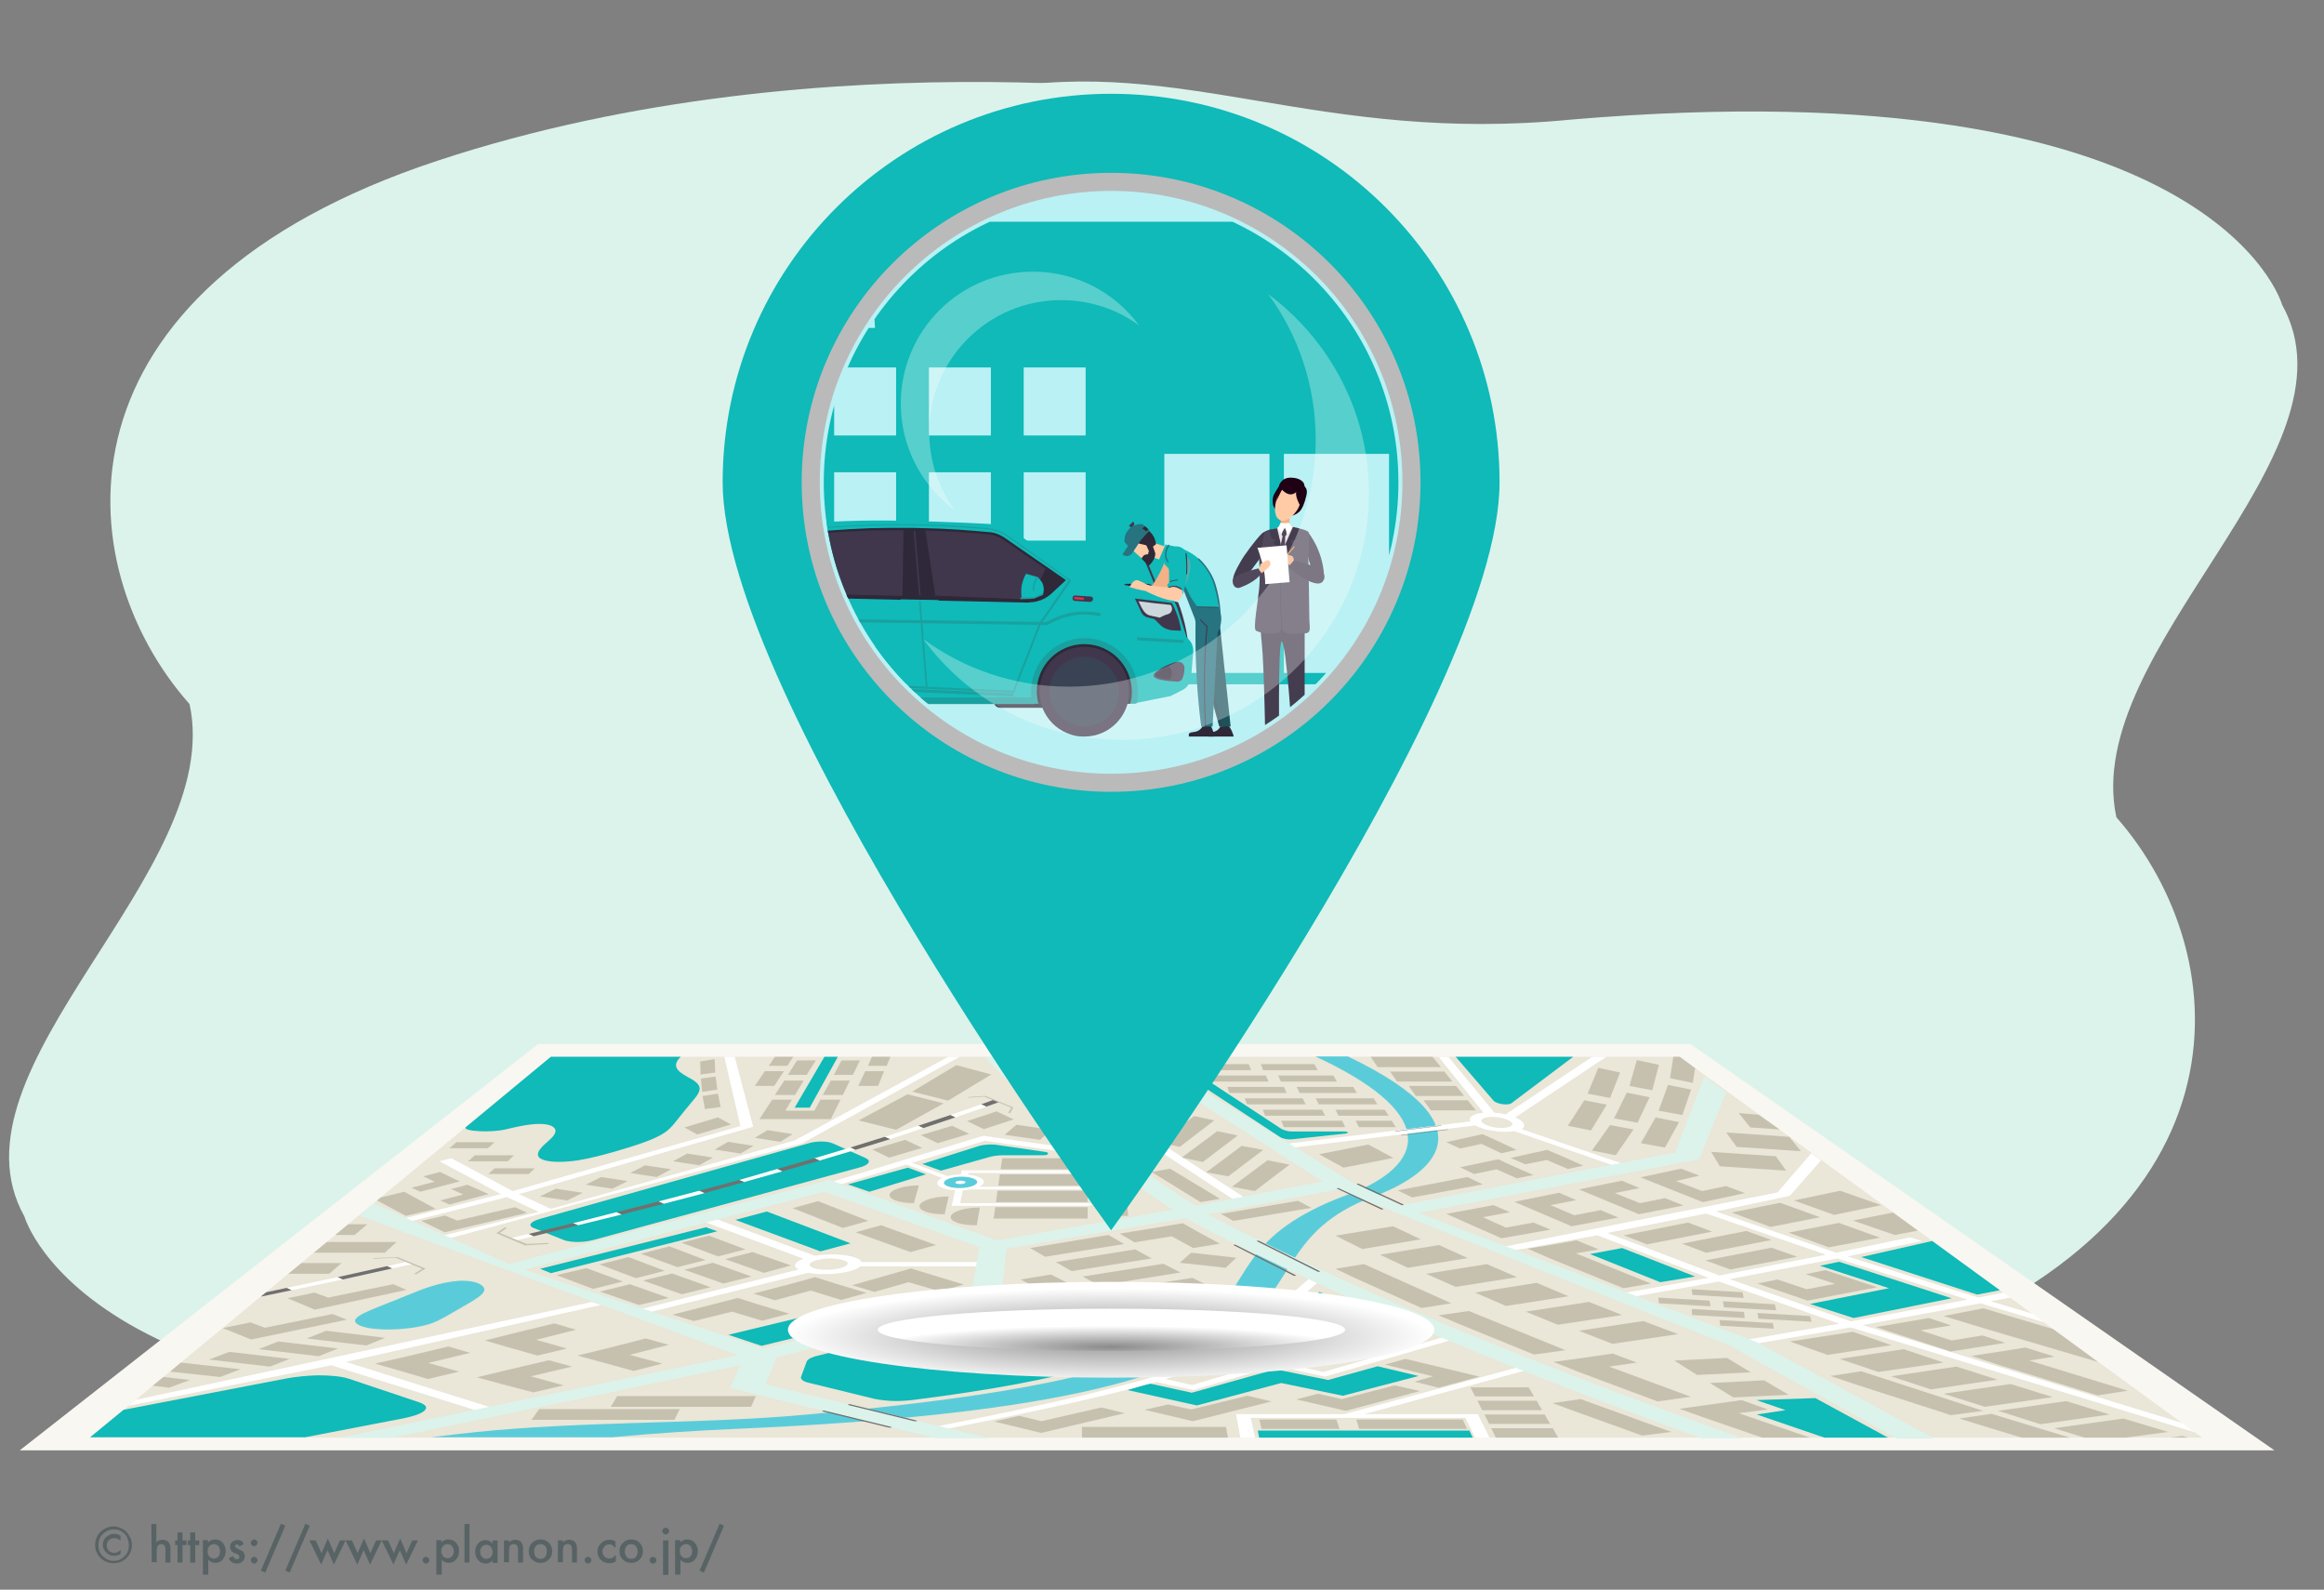 <?xml version="1.0" encoding="utf-8"?>
<!-- Generator: Adobe Illustrator 25.2.3, SVG Export Plug-In . SVG Version: 6.00 Build 0)  -->
<svg version="1.1" id="レイヤー_1" xmlns="http://www.w3.org/2000/svg" xmlns:xlink="http://www.w3.org/1999/xlink" x="0px"
	 y="0px" width="694px" height="474.6px" viewBox="0 0 694 474.6" style="enable-background:new 0 0 694 474.6;"
	 xml:space="preserve">
<rect x="0" y="0" width="694" height="474.6" fill="#808080" stroke="none"/>
<style type="text/css">
	.st0{fill:#586365;}
	.st1{display:none;}
	.st2{display:inline;}
	.st3{fill:#353A3D;}
	.st4{fill:#81807E;}
	.st5{fill:#2D3133;}
	.st6{fill:#DECBC4;}
	.st7{fill:#495055;}
	.st8{fill:#EEA886;}
	.st9{fill:#A77860;}
	.st10{fill:#13375B;}
	.st11{fill:#0FBAB8;}
	.st12{fill:#14A39F;}
	.st13{fill:#F5E2D9;}
	.st14{fill:#323657;}
	.st15{fill:#AD9F99;}
	.st16{fill:#69737A;}
	.st17{fill:#2C9384;}
	.st18{fill:#DBF3EB;}
	.st19{fill:#F9F7F2;}
	.st20{fill:#EAE6D8;}
	.st21{fill:#70706F;}
	.st22{fill:#FFFFFF;}
	.st23{fill:#5ACCD9;}
	.st24{fill:#C6C1AF;}
	.st25{fill:#BABABA;}
	.st26{fill:url(#SVGID_1_);}
	.st27{fill:url(#SVGID_2_);}
	.st28{fill:#BAF1F4;}
	.st29{clip-path:url(#SVGID_4_);}
	.st30{fill:#2E2838;}
	.st31{fill:#40374D;}
	.st32{fill:#19A19F;}
	.st33{fill:#CCD8DB;}
	.st34{fill:#3A4354;}
	.st35{fill:#D93046;}
	.st36{fill:#F2B186;}
	.st37{fill:#1C525C;}
	.st38{fill:#FFCAA6;}
	.st39{fill:#277380;}
	.st40{opacity:0.42;fill:#A6A6A6;enable-background:new    ;}
	.st41{fill:#36313F;}
	.st42{fill:#443D4F;}
	.st43{fill:#1F0015;}
	.st44{fill:#EFE6E8;}
	.st45{fill:#51495B;}
	.st46{fill:#FA9837;}
	.st47{opacity:0.3;fill:#FFFFFF;}
</style>
<g id="color-set">
</g>
<g id="c">
	<g>
		<path class="st0" d="M39.4,461.2c0,1.5-0.5,2.8-1.6,3.9s-2.4,1.6-3.9,1.6s-2.8-0.5-3.9-1.6s-1.6-2.4-1.6-3.9
			c0-0.8,0.2-1.6,0.5-2.3c0.4-0.7,0.8-1.4,1.5-1.9c1-0.8,2.2-1.3,3.4-1.3c0.8,0,1.6,0.2,2.3,0.5c1,0.4,1.8,1.1,2.3,2
			C39.1,459.2,39.4,460.2,39.4,461.2z M33.9,456.6c-1.2,0-2.3,0.5-3.2,1.4c-0.9,0.9-1.3,2-1.3,3.3s0.4,2.4,1.3,3.3s2,1.4,3.3,1.4
			s2.3-0.5,3.2-1.4s1.3-2,1.3-3.3c0-0.7-0.2-1.4-0.5-2.2c-0.3-0.7-0.8-1.3-1.4-1.7C35.8,456.8,34.9,456.6,33.9,456.6z M36,458.5v1.4
			l-0.2-0.1c-0.6-0.4-1.1-0.6-1.7-0.6c-0.6,0-1.1,0.2-1.6,0.6c-0.4,0.4-0.6,1-0.6,1.6s0.2,1.1,0.6,1.6c0.4,0.4,1,0.6,1.6,0.6
			s1.1-0.2,1.7-0.7l0.2-0.3v1.4c-0.6,0.3-1.2,0.5-1.9,0.5c-0.9,0-1.7-0.3-2.4-1s-1-1.4-1-2.3s0.3-1.7,1-2.3c0.7-0.6,1.5-1,2.5-1
			C34.8,458,35.4,458.1,36,458.5L36,458.5z"/>
		<path class="st0" d="M45.2,455h1.5v5.4c0.5-0.5,1.2-0.7,1.8-0.7c0.8,0,1.4,0.2,1.8,0.7c0.4,0.4,0.6,1.1,0.6,2v4.1h-1.5v-3.9
			c0-0.5-0.1-0.9-0.3-1.2c-0.2-0.2-0.5-0.4-0.9-0.4c-0.5,0-0.9,0.2-1.1,0.5c-0.2,0.3-0.3,0.9-0.3,1.7v3.2h-1.5L45.2,455L45.2,455z"
			/>
		<path class="st0" d="M54.5,461.3v5.2H53v-5.2h-0.7v-1.4H53v-2.4h1.5v2.4h1.2v1.4H54.5z"/>
		<path class="st0" d="M58.3,461.3v5.2h-1.5v-5.2h-0.7v-1.4h0.7v-2.4h1.5v2.4h1.2v1.4H58.3z"/>
		<path class="st0" d="M62.1,470.1h-1.5v-10.3h1.5v0.7c0.6-0.6,1.3-0.9,2.1-0.9c0.9,0,1.7,0.3,2.3,1c0.6,0.7,0.9,1.5,0.9,2.5
			s-0.3,1.8-0.9,2.5s-1.3,1-2.2,1c-0.8,0-1.5-0.3-2.1-0.9v4.4L62.1,470.1L62.1,470.1z M65.7,463.2c0-0.6-0.2-1.2-0.5-1.6
			c-0.4-0.4-0.8-0.6-1.3-0.6c-0.6,0-1,0.2-1.4,0.6s-0.5,1-0.5,1.6s0.2,1.1,0.5,1.5s0.8,0.6,1.4,0.6c0.5,0,1-0.2,1.3-0.6
			C65.6,464.3,65.7,463.8,65.7,463.2z"/>
		<path class="st0" d="M72.8,461l-1.3,0.7c-0.2-0.4-0.4-0.6-0.7-0.6c-0.1,0-0.3,0-0.4,0.1s-0.2,0.2-0.2,0.4c0,0.3,0.3,0.5,0.9,0.8
			c0.8,0.4,1.4,0.7,1.6,1s0.4,0.7,0.4,1.2c0,0.6-0.2,1.2-0.7,1.6s-1,0.6-1.7,0.6c-1.1,0-1.9-0.5-2.4-1.6l1.3-0.6
			c0.2,0.3,0.3,0.5,0.4,0.6c0.2,0.2,0.4,0.3,0.7,0.3c0.5,0,0.8-0.2,0.8-0.7c0-0.3-0.2-0.5-0.6-0.8c-0.2-0.1-0.3-0.2-0.5-0.2
			s-0.3-0.1-0.5-0.2c-0.4-0.2-0.8-0.4-0.9-0.7c-0.2-0.3-0.3-0.6-0.3-1.1c0-0.6,0.2-1.1,0.6-1.4c0.4-0.4,0.9-0.6,1.5-0.6
			C71.8,459.7,72.4,460.1,72.8,461z"/>
		<path class="st0" d="M74.9,460.6c0-0.3,0.1-0.5,0.3-0.7s0.4-0.3,0.7-0.3s0.5,0.1,0.7,0.3s0.3,0.4,0.3,0.7s-0.1,0.5-0.3,0.7
			c-0.2,0.2-0.4,0.3-0.7,0.3s-0.5-0.1-0.7-0.3C74.9,461.1,74.9,460.9,74.9,460.6z M74.9,465.8c0-0.3,0.1-0.5,0.3-0.7
			s0.4-0.3,0.7-0.3s0.5,0.1,0.7,0.3s0.3,0.4,0.3,0.7s-0.1,0.5-0.3,0.7c-0.2,0.2-0.4,0.3-0.7,0.3c-0.3,0-0.5-0.1-0.7-0.3
			S74.9,466,74.9,465.8z"/>
		<path class="st0" d="M83.9,454.9l1.3,0.6l-6,14l-1.3-0.6L83.9,454.9z"/>
		<path class="st0" d="M91.2,454.9l1.3,0.6l-6,14l-1.3-0.6L91.2,454.9z"/>
		<path class="st0" d="M94.3,459.9l1.7,3.8l1.9-4.4l1.9,4.4l1.7-3.8h1.7l-3.5,7.2l-1.9-4.3l-1.9,4.3l-3.5-7.2H94.3z"/>
		<path class="st0" d="M105.1,459.9l1.7,3.8l1.9-4.4l1.9,4.4l1.7-3.8h1.7l-3.5,7.2l-1.9-4.3l-1.9,4.3l-3.5-7.2H105.1z"/>
		<path class="st0" d="M115.9,459.9l1.7,3.8l1.9-4.4l1.9,4.4l1.7-3.8h1.7l-3.5,7.2l-1.9-4.3l-1.9,4.3l-3.5-7.2H115.9z"/>
		<path class="st0" d="M126.2,465.8c0-0.3,0.1-0.5,0.3-0.7s0.4-0.3,0.7-0.3s0.5,0.1,0.7,0.3s0.3,0.4,0.3,0.7s-0.1,0.5-0.3,0.7
			s-0.4,0.3-0.7,0.3c-0.3,0-0.5-0.1-0.7-0.3S126.2,466,126.2,465.8z"/>
		<path class="st0" d="M131.8,470.1h-1.5v-10.3h1.5v0.7c0.6-0.6,1.3-0.9,2.1-0.9c0.9,0,1.7,0.3,2.3,1s0.9,1.5,0.9,2.5
			s-0.3,1.8-0.9,2.5c-0.6,0.7-1.3,1-2.2,1c-0.8,0-1.5-0.3-2.1-0.9v4.4L131.8,470.1L131.8,470.1z M135.5,463.2c0-0.6-0.2-1.2-0.5-1.6
			c-0.4-0.4-0.8-0.6-1.3-0.6c-0.6,0-1,0.2-1.4,0.6s-0.5,0.9-0.5,1.5s0.2,1.1,0.5,1.5s0.8,0.6,1.4,0.6c0.5,0,1-0.2,1.3-0.6
			C135.3,464.3,135.5,463.8,135.5,463.2z"/>
		<path class="st0" d="M140.2,455v11.5h-1.5V455H140.2L140.2,455z"/>
		<path class="st0" d="M147.1,459.9h1.5v6.7h-1.5v-0.7c-0.6,0.6-1.3,0.9-2,0.9c-0.9,0-1.7-0.3-2.3-1s-0.9-1.5-0.9-2.5
			s0.3-1.8,0.9-2.5s1.3-1,2.2-1c0.8,0,1.5,0.3,2.1,1V459.9z M143.4,463.2c0,0.6,0.2,1.2,0.5,1.6c0.4,0.4,0.8,0.6,1.3,0.6
			c0.6,0,1-0.2,1.4-0.6s0.5-0.9,0.5-1.5s-0.2-1.1-0.5-1.5c-0.4-0.4-0.8-0.6-1.4-0.6c-0.5,0-1,0.2-1.3,0.6
			C143.6,462.1,143.4,462.6,143.4,463.2z"/>
		<path class="st0" d="M150.5,459.9h1.5v0.6c0.5-0.5,1.1-0.8,1.8-0.8c0.8,0,1.4,0.2,1.8,0.7c0.4,0.4,0.6,1.1,0.6,2v4.1h-1.5v-3.7
			c0-0.7-0.1-1.1-0.3-1.4s-0.5-0.4-1-0.4s-0.9,0.2-1.1,0.5c-0.2,0.3-0.3,0.9-0.3,1.7v3.2h-1.5V459.9z"/>
		<path class="st0" d="M157.9,463.1c0-1,0.3-1.8,1-2.5s1.5-1,2.5-1s1.8,0.3,2.5,1s1,1.5,1,2.5s-0.3,1.8-1,2.5s-1.5,1-2.5,1
			s-1.8-0.3-2.5-1C158.2,465,157.9,464.2,157.9,463.1z M159.5,463.2c0,0.7,0.2,1.2,0.5,1.6c0.4,0.4,0.8,0.6,1.4,0.6
			c0.6,0,1.1-0.2,1.4-0.6s0.5-0.9,0.5-1.6s-0.2-1.2-0.5-1.6c-0.4-0.4-0.8-0.6-1.4-0.6c-0.6,0-1.1,0.2-1.4,0.6
			S159.5,462.6,159.5,463.2z"/>
		<path class="st0" d="M166.6,459.9h1.5v0.6c0.5-0.5,1.1-0.8,1.8-0.8c0.8,0,1.4,0.2,1.8,0.7c0.4,0.4,0.6,1.1,0.6,2v4.1h-1.5v-3.7
			c0-0.7-0.1-1.1-0.3-1.4s-0.5-0.4-1-0.4s-0.9,0.2-1.1,0.5c-0.2,0.3-0.3,0.9-0.3,1.7v3.2h-1.5V459.9z"/>
		<path class="st0" d="M174.6,465.8c0-0.3,0.1-0.5,0.3-0.7s0.4-0.3,0.7-0.3s0.5,0.1,0.7,0.3s0.3,0.4,0.3,0.7s-0.1,0.5-0.3,0.7
			s-0.4,0.3-0.7,0.3s-0.5-0.1-0.7-0.3S174.6,466,174.6,465.8z"/>
		<path class="st0" d="M183.8,460.2v2c-0.4-0.4-0.7-0.7-0.9-0.9c-0.3-0.2-0.6-0.2-1-0.2c-0.6,0-1.1,0.2-1.4,0.6s-0.6,0.9-0.6,1.5
			s0.2,1.1,0.6,1.5c0.4,0.4,0.8,0.6,1.4,0.6c0.4,0,0.7-0.1,1-0.2c0.3-0.2,0.6-0.5,1-0.9v2c-0.6,0.3-1.2,0.5-1.9,0.5
			c-1,0-1.9-0.3-2.6-1c-0.7-0.7-1-1.5-1-2.5s0.4-1.8,1.1-2.5s1.6-1,2.6-1C182.6,459.7,183.2,459.8,183.8,460.2z"/>
		<path class="st0" d="M185,463.1c0-1,0.3-1.8,1-2.5s1.5-1,2.5-1s1.8,0.3,2.5,1s1,1.5,1,2.5s-0.3,1.8-1,2.5s-1.5,1-2.5,1
			s-1.8-0.3-2.5-1C185.3,465,185,464.2,185,463.1z M186.6,463.2c0,0.7,0.2,1.2,0.5,1.6c0.4,0.4,0.8,0.6,1.4,0.6
			c0.6,0,1.1-0.2,1.4-0.6s0.5-0.9,0.5-1.6s-0.2-1.2-0.5-1.6c-0.4-0.4-0.8-0.6-1.4-0.6c-0.6,0-1.1,0.2-1.4,0.6
			S186.6,462.6,186.6,463.2z"/>
		<path class="st0" d="M194,465.8c0-0.3,0.1-0.5,0.3-0.7s0.4-0.3,0.7-0.3s0.5,0.1,0.7,0.3s0.3,0.4,0.3,0.7s-0.1,0.5-0.3,0.7
			s-0.4,0.3-0.7,0.3s-0.5-0.1-0.7-0.3S194,466,194,465.8z"/>
		<path class="st0" d="M197.8,457.1c0-0.3,0.1-0.5,0.3-0.7s0.4-0.3,0.7-0.3s0.5,0.1,0.7,0.3s0.3,0.4,0.3,0.7s-0.1,0.5-0.3,0.7
			s-0.4,0.3-0.7,0.3s-0.5-0.1-0.7-0.3S197.8,457.4,197.8,457.1z M199.6,459.9v10.3H198v-10.3H199.6z"/>
		<path class="st0" d="M203.1,470.1h-1.5v-10.3h1.5v0.7c0.6-0.6,1.3-0.9,2.1-0.9c0.9,0,1.7,0.3,2.3,1s0.9,1.5,0.9,2.5
			s-0.3,1.8-0.9,2.5c-0.6,0.7-1.3,1-2.2,1c-0.8,0-1.5-0.3-2.1-0.9v4.4L203.1,470.1L203.1,470.1z M206.7,463.2c0-0.6-0.2-1.2-0.5-1.6
			c-0.4-0.4-0.8-0.6-1.3-0.6c-0.6,0-1,0.2-1.4,0.6s-0.5,0.9-0.5,1.5s0.2,1.1,0.5,1.5s0.8,0.6,1.4,0.6c0.5,0,1-0.2,1.3-0.6
			C206.5,464.3,206.7,463.8,206.7,463.2z"/>
		<path class="st0" d="M214.9,454.9l1.3,0.6l-6,14l-1.3-0.6L214.9,454.9z"/>
	</g>
</g>
<g id="レイヤー_12">
</g>
<g id="レイヤー_10">
</g>
<g id="レイヤー_9">
</g>
<g id="レイヤー_7">
</g>
<g id="レイヤー_3">
</g>
<g id="レイヤー_6">
	<g>
		<g class="st1">
			<g class="st2">
				<path class="st3" d="M-253,338.1c0,0-3.1,4.7-7.5,5.7s-8.7,2.6-8.8,5.4c0,2.8,12.7,4.4,17.7,1.6c7.5-4.2,8.3-2.9,9.1-5
					s-1-7.7-0.9-8.3C-243.3,336.7-253,338.1-253,338.1z"/>
			</g>
			<g class="st2">
				<path class="st4" d="M-252.5,335.8c0,0-0.6,2.3-0.5,2.3s9.9,1.2,9.6-0.6c-0.2-1.5-0.6-3.1-0.6-3.1L-252.5,335.8z"/>
			</g>
			<g class="st2">
				<path class="st3" d="M-219.9,337.8c0,0-2.2,4.5-6.1,6c-4.1,1.6-7.4,3.5-7.3,6.2c0.1,2.7,10,5.4,17.2,0.3c4.6-3.3,6-3.3,6.7-5.4
					s-1.3-7.4-1.2-8.1C-210.6,336.1-219.9,337.8-219.9,337.8z"/>
			</g>
			<g class="st2">
				<path class="st4" d="M-220.1,335.5c0,0,0,2.3,0.1,2.3s9.6,0.8,9.3-1c-0.2-1.4-0.9-3.1-0.9-3.1L-220.1,335.5z"/>
			</g>
			<g class="st2">
				<path class="st5" d="M-254.9,198.5c0,0-8.8,38.9-10.8,50.7c-1.7,10.1-3.1,20.6-2.3,27.9c1,9,13.8,55.7,13.2,58.4
					c-0.5,2.6,13.4,0.4,13.4,0.4s-9.7-52.1-7.8-61.8c1.4-7.2,14-54.9,15.9-52.4c1.9,2.4,4.3,45,5.7,52.1s5.8,62.9,5.8,62.9
					s9.8,1.4,12.4-0.8c0,0,1.2-47.7,0.3-60.9c-0.3-5.1,5.9-60.6-2.1-82.9C-215.3,180.2-254.9,198.5-254.9,198.5z"/>
			</g>
			<g class="st2">
				<path class="st6" d="M-293.2,163.1c6.3-0.9,26.1,7.9,27.9,7.2c1.2-0.5,4.1-9.9,6.2-17.1c1.2-4.2,2.2-7.7,2.3-7.9l0,0
					c0,0.2-0.3,3.4,0.1,7.7c0,0.3,0.1,0.6,0.1,0.8c0,0.1,0,0.1,0,0.2c0.2,1.5,0.5,3.1,0.9,4.8c0.6,2.4,0.9,5.6,1,9l0,0v0.1
					c0,0.1,0,0.2,0,0.2v0.1c0.2,6.1-0.2,12.7-0.4,16.2c-0.3,5.4,1.5,7.9,1.6,8l0,0l1.9-0.3l1.4-0.2l0,0l1.8-0.3l7.2-1l2.6-0.4
					l0.6-0.1l4.5-0.6l12.8-1.8l1.4-0.2l0.6-0.1l4.8-0.7l2.2-0.3l0,0c0,0,1.9-13.2,2-20.3c0.1-6.5,3.6-19.8,4.2-21.9l0,0
					c0,0,0,0,0-0.1V144l0,0l0,0l0,0l0,0c0,0,10.5,11,12.5,15.8c0.6,1.5,2.5,5.4,4.9,10.2c1.6-3.1,2.7-5.3,2.7-5.9c0-0.1,0-0.1,0-0.2
					c-0.2-4.7-5.1-24-9-36.5c-3-6.1-5.7-11.1-6.5-11.7c-1.3-0.9-6.6-3.2-11.3-5.1c-0.2-0.1-0.3-0.1-0.5-0.2
					c-0.4-0.2-0.9-0.3-1.3-0.5c-0.2-0.1-0.4-0.2-0.6-0.2c-0.1,0-0.2-0.1-0.3-0.1s-0.2-0.1-0.3-0.1l0,0c-2.3-0.9-4.1-1.5-4.5-1.5
					c-0.1,0-0.2,0-0.3,0c-0.2,0-0.4,0-0.6,0c-2.9,0.2-11.5,1-14.3,1.2c-0.5,0-0.8,0.1-0.9,0.1l0,0c0,0-1.3,0.6-3.3,1.5l0,0l-0.2,0.1
					c-1.2,0.6-2.6,1.3-4.1,2.1c-2.9,1.6-6.1,3.4-8.7,4.7c-2.6,1.2-6.2,3-6.5,3.2l-13.2,37.9l-22.8-4.2L-293.2,163.1z"/>
			</g>
			<g class="st2">
				<path class="st7" d="M-253.6,192.5c0,0-1,1.2-1.2,6c0,0,39.6-4.6,43.8-6.4c0,0,0.2-5.4-0.7-5.5
					C-212.7,186.5-253.6,192.5-253.6,192.5z"/>
			</g>
			<g class="st2">
				<path class="st8" d="M-219.8,106.7c-0.1,6.2-12.2,9.6-12.2,9.6s-5-6.3-3.8-6.9c0.5-0.2,0.7-1.2,0.7-2.2c0.1-1,0-2.1-0.1-2.8
					c0-0.4-0.1-0.7-0.1-0.7s1.7-1.8,3.9-4c3.8-3.8,9.1-8.6,9.1-6.7c0,0.1,0,0.2,0,0.4C-223.2,97.7-219.8,106.7-219.8,106.7z"/>
			</g>
			<g class="st2">
				<path class="st3" d="M-220.8,187.5c0,0,0.9,5.5,0.9,6.9l1.8-0.4c0,0-0.5-5.8-0.8-6.7L-220.8,187.5z"/>
			</g>
			<g class="st2">
				<path class="st3" d="M-250.3,191.8c0,0-0.7,5-0.7,6.8l1.9-0.3c0,0,0.4-6.2,0.6-6.8L-250.3,191.8z"/>
			</g>
			<g class="st2">
				<path class="st9" d="M-224.5,97.6L-224.5,97.6c0,0-0.5,0.8-1.4,1.9c-1.8,2.3-5.3,6.1-9.2,7.7c0.1-1,0-2.1-0.1-2.8
					c-0.4,0-0.8-0.1-1.2-0.1c1.1-1.9,2.6-3.8,2.6-3.8l2.4-0.7L-224.5,97.6z"/>
			</g>
			<g class="st2">
				<path class="st8" d="M-222.1,93.1c-1,2.3-2,3.9-2.3,4.6l0,0c-0.2,0.4-0.7,1.1-1.4,1.9c-2,2.1-5.7,5-9.3,4.9
					c-0.4,0-0.8-0.1-1.2-0.1c-1.5-0.3-3.2-1-4.1-2.9c-7.5-14.7-2.1-26.7-2.1-26.7s20.5-5.8,23.8,0.4
					C-216.6,79.4-219.7,87.8-222.1,93.1z"/>
			</g>
			<g class="st2">
				<path class="st10" d="M-242.6,74.7c0,0-1.9-0.1-2.4-3.7s0.5-4.6,0.5-4.6s8.5-3.5,11.5-4s10.5-0.9,12.3,1.1c0,0,4.3-1,5.4,6.1
					c1.8,11.2-6.3,22.1-6.3,22.1s0.1-7.3-1.5-8.3s-3,1.3-3,1.3l-3.3,0.6c0,0,5-10.9-1-11.3C-236.4,73.6-239.1,75.3-242.6,74.7z"/>
			</g>
			<g class="st2">
				<path class="st8" d="M-226,81.8c0.3-3.2,6.2-4.5,5.8-1.1s-3.3,6.6-4.6,6.5C-226.2,87.1-226.2,84.3-226,81.8z"/>
			</g>
			<g class="st2">
				<g>
					<path class="st11" d="M-185.4,164.2c0-0.1,0-0.1,0-0.2c-0.1-4.7-2.4-23.7-6.4-36.2c-1.9-6.1-2.3-10.4-3.1-10.9
						c-1.3-0.9-12.6-4.3-17.4-6.2c-0.2-0.1-0.3-0.1-0.5-0.2c-0.4-0.2-0.9-0.3-1.3-0.5c-0.2-0.1-0.4-0.2-0.6-0.2
						c-0.1,0-0.2-0.1-0.3-0.1s-0.2-0.1-0.3-0.1l0,0c-0.4,0.5-2.7,3-5.3,6.8c-5,7.1-11.4,18.5-10.5,29.1c0.3,3.4,0.7,8.3,1.4,13.7
						c0.1,0.5,0.1,0.9,0.2,1.4c0.2,1.3,0.3,2.5,0.5,3.8c0.1,0.8,0.2,1.6,0.4,2.4c1.3,8.2,5.4,13.8,9.1,20.5c0,0.1,0.1,0.1,0.1,0.2
						c0,0,0,0.1,0.1,0.1c0.1,0.1,0.2,0.3,0.2,0.4c0.1,0.2,0.3,0.5,0.4,0.7c0.1,0.1,0.1,0.3,0.2,0.4c0.7,1.3,1.4,2.7,2.1,4.1
						c0.4,0.9,0.9,1.8,1.3,2.7c0,0.1,0.1,0.2,0.1,0.3c0,0,0.7,1.6,1.5,3.6c0.3,0.7,0.7,1.5,1,2.3c0.2,0.6,0.5,1.1,0.7,1.6
						s0.4,0.9,0.6,1.4c0.4,1,0.8,1.8,1,2.4c0.2,0.4,0.3,0.7,0.4,0.8c1.3,3.2,2.2,5.6,2.6,6.7c0.2,0.5,0.3,0.7,0.3,0.7l12.7-7
						c2.4-1.2,1.1-7.7,0.2-10.2c-0.8-2.1-1.8-4.4-3-6.7c-0.5-1-1-1.9-1.5-2.9c4-6.9,8-14.1,10.5-18.9
						C-186.4,167-185.4,164.8-185.4,164.2z M-205.6,144.4L-205.6,144.4c0-0.1,0-0.1,0-0.1v-0.1l0,0l0,0l0,0c0,0,6.2,9.6,5.7,18
						c-0.1,1.3-1.4,4.6-3.3,8.8l0,0c-0.7,1.5-1.5,3.2-2.3,4.9c0-0.1-0.1-0.1-0.1-0.2c-1.2-2.9-1.9-5.6-1.9-7.9
						C-207.4,167.7-206.8,149.4-205.6,144.4z"/>
				</g>
			</g>
			<g class="st2">
				<g>
					<path class="st11" d="M-301.7,150.3l28.7,6.3l13.7-35.8c0.3-0.2,4.2-2.4,6.8-3.6c2.7-1.3,6.1-2.9,9.2-4.3
						c1.4-0.7,2.8-1.3,4-1.8l0.1,0.1c0,0-1.7,5.6-3.9,19.7l0,0c-0.1,0.5-0.1,1-0.2,1.4c0,0.1,0,0.1,0,0.2c0,0.3-0.1,0.7-0.1,1v0.1
						c0,0.2-0.1,0.5-0.1,0.7c-0.1,0.6-0.2,1.1-0.2,1.7c-1,6.9-2.3,18.5-3.7,30.3l0,0c-1,9.3-3.4,18.8-4.2,25.9l0,0
						c-0.1,1.4-0.5,3.2-1,5.3c-0.1,0.2-0.1,0.5-0.2,0.7c-2.1,9-6.2,21.7-6.2,21.7l-1.2-1.1l-3.6-3.3c-0.8-0.8-1.1-1.9-0.8-3
						c2-6.4,8.7-28.9,9.9-44.7l0,0c0.4-5-1.1-9.7-1.9-14.1v0.1c-0.7,2-1.5,4.1-2.3,6.2l0,0c-2.1,5.6-4.3,10.7-5.2,11.1
						c-2,0.7-39.8-9.6-40.1-11.1L-301.7,150.3z"/>
				</g>
			</g>
			<g class="st2">
				<path class="st12" d="M-218.6,125.1l-5.9,3.3l2.5,2.6l-6.7,36c-1.4-8.4-2-16.4-2.4-21.4c-1.5-16.3,14.8-34.8,15.8-35.9
					c0.8,0.3,1.6,0.6,2.5,1L-218.6,125.1z"/>
			</g>
			<g class="st2">
				<path class="st12" d="M-239.1,111c0,0-2.2,7.1-4.7,25c-1,6.9-2.4,18.5-3.7,30.3l-1.4-33.7l2.8-3l-2.5-3.1l5.3-13.6
					c1.4-0.7,2.8-1.3,4-1.8L-239.1,111z"/>
			</g>
			<g class="st2">
				<path class="st13" d="M-215,109.7l-4.9-2.9c0,0-0.1,2.7-12.2,9.6l3.4,9.6L-215,109.7z"/>
			</g>
			<g class="st2">
				<path class="st13" d="M-235.2,108.1c0,0,0.2,2.9,3.2,8.3l-6.7,8.7l-0.5-14.1L-235.2,108.1z"/>
			</g>
			<g class="st2">
				<path class="st14" d="M-232,116.4c0,0,1.3,5.2,0.8,6.6c0,0-2.8,1-4.9-0.3C-236,122.7-234.6,119.1-232,116.4z"/>
			</g>
			<g class="st2">
				<g>
					<path class="st15" d="M-238.6,190.9c-0.7-3.6,0-14.6,0-15h0.6c0,0.1-0.7,11.3,0,14.9L-238.6,190.9z"/>
				</g>
			</g>
			<g class="st2">
				<path class="st16" d="M-233.6,189.2c0,0-5.8,0.7-7.8,1.2l0.3,6.5l7.6-0.8L-233.6,189.2z"/>
			</g>
			<g class="st2">
				<path class="st14" d="M-234.9,122.3c0,0-6.5,16.4-5.4,34.8c1.1,19.1,2.9,26,2.9,26l4,5l1.8-6.2c0,0-5.4-24.3-1.9-47.9
					c0.6-4.3,1.6-12.4,1.6-12.4L-234.9,122.3z"/>
			</g>
			<g class="st2">
				<path class="st8" d="M-215.3,199.8c0,0-1.4,2.8-2.8,3.3c-1.4,0.5-3.4,2.7-3.4,2.7l9.8,5.2c0,0,2.6-5.1,2.7-8.4
					C-208.9,199.4-215.3,199.8-215.3,199.8z"/>
			</g>
			<g class="st2">
				<path class="st6" d="M-216.3,200.1l-0.7,1.3c0,0,6.2,4.6,7.9,4.9l0.6-1.7L-216.3,200.1z"/>
			</g>
			<g class="st2">
				<path class="st12" d="M-216.9,200.1c0,0,4.7,3.9,8.6,5.7L-195,182l-6.9-13.3C-201.9,168.7-216.6,197.8-216.9,200.1z"/>
			</g>
			<g class="st2">
				<g>
					<path class="st17" d="M-256.5,145.4c-0.2,4.4-0.2,8.3-0.2,8.3l0,0c0,0,0,0.1,0,0.3c0-0.1,0-0.1,0-0.2c-0.7,2-1.5,4.1-2.3,6.2
						c-0.2-2.4-0.2-4.7-0.2-6.7c0.3-12.4,4.2-18.9,4.2-18.9C-255.9,136.6-256.3,141.2-256.5,145.4z"/>
				</g>
			</g>
			<g class="st2">
				<g>
					<path class="st17" d="M-197.1,191.9l-10.6,12.8l9.1-15.7C-198.1,190-197.6,191-197.1,191.9z"/>
				</g>
			</g>
			<g class="st2">
				<path class="st14" d="M-274.2,175.9h-24.5c-1.7,0-3.1-1.1-3.5-2.8l-10.6-43.9c-0.6-2.3,1.2-4.5,3.5-4.5h24.5
					c1.7,0,3.1,1.1,3.5,2.8l10.6,43.9C-270.1,173.7-271.8,175.9-274.2,175.9z"/>
			</g>
			<g class="st2">
				<g>
					<path class="st8" d="M-304.1,163.7c1.2-1.1,3.5-1.8,5.5-3.1s0.3-2.7,0.3-2.7c2-0.7,1.8-1.6,1.6-2.3c-0.4-0.9-2.6-0.6-2.6-0.6
						s2-0.4,2.8-0.8s0.5-1.8-0.7-2.2c-1.3-0.5-6.4,0.8-6.4,0.8s0.8-0.4,3.4-1.7c2.5-1.3,3.1-2.4,1.6-3c-1-0.4-3.1,0.4-7,3.1
						c-2.9,2-2.7,2.2-2.7,2.2S-305.6,165-304.1,163.7z"/>
				</g>
			</g>
		</g>
	</g>
</g>
<g id="レイヤー_5">
</g>
<g id="レイヤー_8">
</g>
<g id="レイヤー_11">
</g>
<path class="st18" d="M372.6,30c0,0-124.9-20.7-242,18s-110.8,120.7-74,162.2c10.9,50.2-74.2,108.5-49.3,153c0,0,20.1,71.5,212.3,55
	c75.4-7.5,116.3,19.1,172.3,8.8c56-10.3,114-39.4,91.3-111.9c-22.8-72.5,0.6-77.5,22.4-105C527.3,182.7,605.7,79.3,372.6,30z"/>
<path class="st18" d="M315.7,423.8c0,0,124.8,20.9,242-17.6C674.8,367.7,668.6,285.6,632,244c-10.8-50.2,74.3-108.4,49.5-153
	c0,0-20-71.6-212.3-55.3c-75.4,7.4-116.2-19.2-172.2-9s-114.1,39.2-91.4,111.8s-0.8,77.5-22.5,105
	C161.2,270.9,82.7,374.2,315.7,423.8z"/>
<g>
	<polygon class="st19" points="5.9,433 679.2,433 504.8,311.7 160.7,311.7 	"/>
	<polygon class="st20" points="26.9,429.2 657.6,429.2 501.6,315.5 164.5,315.5 	"/>
	<g>
		<path class="st11" d="M298.3,341.9l13.8,2c1.5,0.2,1,1.1-0.6,1l-11.7,0c-1.6,0-3.3,0.2-4.6,0.6l-14.2,4l-5.6-2l16.4-5.2
			C293.6,341.7,296.1,341.5,298.3,341.9z"/>
		<polygon class="st11" points="253.2,353.6 271.1,348.6 276.5,350.6 259.6,355.8 		"/>
		<polygon class="st11" points="214.2,367.6 164.5,380.1 161.3,378.8 210.8,366.4 		"/>
		<polygon class="st11" points="217.5,398.5 265.7,386.9 275.5,390.1 227.4,401.8 		"/>
		<path class="st11" d="M205.3,321.5c1.7,0.9,3.4,1.9,3.6,3.2c0.2,1.2-0.8,2.5-1.9,3.8c-1.8,2.2-3.6,4.3-5.3,6.5
			c-0.9,1.1-1.8,2.2-3.3,3.2c-3.3,2.2-9.3,4-15.1,5.7c-3.3,0.9-6.8,1.9-10.6,2.5c-3.8,0.6-8.1,0.7-10.4-0.1
			c-2.3-0.8-1.9-2.2-0.7-3.6c1.2-1.4,3.2-2.7,4-4.1c0.8-1.3,0-2.7-3.2-3c-3.3-0.3-7.7,0.7-11.5,1.6c-4.3,1-12.4,0.6-11.9-0.6
			l25.5-21.1h38.8C200.6,318.1,202,319.7,205.3,321.5z"/>
		<polygon class="st11" points="382.6,412.9 357.4,419.6 336.7,415 343.1,413 355.9,415.8 380.9,408.8 396.6,412 411.4,407.9 
			423.6,410.8 401,416.7 		"/>
		<polygon class="st11" points="394,385.7 425,399.1 417.2,401.6 385.6,393.8 		"/>
		<path class="st11" d="M159.3,366.6c-0.7-0.3-0.9-0.6-0.9-1c0.1-0.6,1.3-1.3,3.2-1.8l79.6-22.4c1.2-0.4,2.7-0.6,4.1-0.6
			c1.4,0,2.6,0.2,3.5,0.6l9.6,4.3c0.4,0.2,0.7,0.4,0.9,0.6c0.5,0.7-0.2,1.5-2.1,2.1l-80,21.8c-1.5,0.4-3.2,0.6-4.7,0.6
			c-1.6,0-3-0.2-3.9-0.5L159.3,366.6z"/>
		<polygon class="st11" points="229,361.7 254,371.2 245,373.6 219.6,364.2 		"/>
		<polygon class="st11" points="524.6,422.3 533.2,421 524.5,418 542.1,417.4 563.8,429.2 544.8,429.2 		"/>
		<polygon class="st11" points="597.2,385.2 590.4,386.5 555.8,375.3 577,370.5 		"/>
		<polygon class="st11" points="506.2,381.1 495.8,382.8 474.8,374.4 484.4,372.6 		"/>
		<polygon class="st11" points="549.2,376.7 582.8,387.6 553.5,393.5 540.5,389.3 564.1,384.6 543.5,377.9 		"/>
		<polygon class="st11" points="438.8,427.1 439.8,429.2 376,429.2 375.6,427.1 		"/>
		<path class="st11" d="M36.9,420.9l48.3-9.3c3.1-0.6,6.5-0.9,9.7-1c3.7,0,7.1,0.3,9.2,1l20.9,7c2.1,0.7,2.7,1.5,1.9,2.4
			c-0.8,0.9-2.9,1.7-6.2,2.4l-29.6,5.7H26.9L36.9,420.9z"/>
		<polygon class="st11" points="250.2,315.5 241.8,330.7 237.3,330.7 246.2,315.5 		"/>
		<path class="st11" d="M272.3,418c-2.6,0.3-5.5,0.4-8,0.1c-1.2-0.1-2.4-0.3-3.3-0.5l-19.2-4.7c-1-0.2-1.7-0.5-2.1-0.8
			c-0.4-0.3-0.6-0.7-0.5-1l1.7-4.6c0.1-0.3,0.5-0.7,1.1-1c0.6-0.3,1.4-0.6,2.4-0.8l53.1-13.4c0.9-0.2,1.9-0.4,3-0.5
			c1.6-0.2,3.4-0.2,5.1-0.1l41.7,2.3c2.2,0.1,4,0.4,5.4,0.9c2.2,0.7,3.1,1.8,1.6,2.7C341.4,404.4,321,411.9,272.3,418z"/>
		<path class="st11" d="M451.3,329.4c-1.1,0.7-4.4,0.2-5.3-0.8l-11.3-13.1h35.1L451.3,329.4z"/>
		<path class="st11" d="M384.6,337.7c0.5,0.1,1,0.1,1.6,0.1h15.3c0.4,0,0.8,0.1,0.9,0.2c0.2,0.1,0.1,0.3-0.4,0.4l-15.8,1.7
			c-0.6,0.1-1.3,0.1-2,0c-0.7-0.1-1.4-0.3-1.9-0.6l-36.6-24h4.2l32.7,21.5C383.1,337.3,383.8,337.5,384.6,337.7z"/>
	</g>
	<g>
		<polygon class="st21" points="327.7,317.5 332.2,315.5 329.1,315.5 326.1,316.8 		"/>
		<polygon class="st22" points="319.9,320.7 327.7,317.5 326.1,316.8 318.4,320 		"/>
		<polygon class="st21" points="311.8,323.9 319.9,320.7 318.4,320 310.3,323.3 		"/>
		<polygon class="st22" points="303.4,327.2 311.8,323.9 310.3,323.3 301.8,326.5 		"/>
		<polygon class="st21" points="294.5,330.4 303.4,327.2 301.8,326.5 293,329.7 		"/>
		<polygon class="st22" points="285.3,333.6 294.5,330.4 293,329.7 283.8,332.9 		"/>
		<polygon class="st21" points="275.7,336.8 285.3,333.6 283.8,332.9 274.2,336.1 		"/>
		<polygon class="st22" points="265.8,340.1 275.7,336.8 274.2,336.1 264.2,339.4 		"/>
		<polygon class="st21" points="255.4,343.3 265.8,340.1 264.2,339.4 253.9,342.6 		"/>
		<polygon class="st22" points="244.7,346.5 255.4,343.3 253.9,342.6 243.2,345.8 		"/>
		<polygon class="st21" points="233.6,349.7 244.7,346.5 243.2,345.8 232.1,349 		"/>
		<polygon class="st22" points="222.2,352.9 233.6,349.7 232.1,349 220.7,352.3 		"/>
		<polygon class="st21" points="210.4,356.2 222.2,352.9 220.7,352.3 208.8,355.5 		"/>
		<polygon class="st22" points="198.2,359.4 210.4,356.2 208.8,355.5 196.6,358.7 		"/>
		<polygon class="st21" points="185.6,362.6 198.2,359.4 196.6,358.7 184.1,361.9 		"/>
		<polygon class="st22" points="172.6,365.8 185.6,362.6 184.1,361.9 171.1,365.2 		"/>
		<polygon class="st21" points="159.3,369.1 172.6,365.8 171.1,365.2 157.8,368.4 		"/>
		<polygon class="st22" points="145.6,372.3 159.3,369.1 157.8,368.4 144.1,371.6 		"/>
		<polygon class="st21" points="131.6,375.5 145.6,372.3 144.1,371.6 130.1,374.8 		"/>
		<polygon class="st22" points="117.1,378.7 131.6,375.5 130.1,374.8 115.6,378 		"/>
		<polygon class="st21" points="102.3,382 117.1,378.7 115.6,378 100.8,381.3 		"/>
		<polygon class="st22" points="87.1,385.2 102.3,382 100.8,381.3 85.6,384.5 		"/>
		<polygon class="st21" points="77.9,387.1 87.1,385.2 85.6,384.5 79.5,385.8 		"/>
	</g>
	<path class="st23" d="M402.7,315.5c44.2,21.2,23.6,35.2,9.4,41c-54.4,18.9,10.3,61.4-192.6,70.1c-11.4,0.5-24,1.3-36.8,2.5h-54
		c4.6-0.6,9.3-1.1,13.9-1.6c30.7-3.1,62.7-2.4,92.7-4.7c179.4-15.1,103-43.8,169.8-67.1c21.5-9.3,23.1-23.9-12.3-40.3H402.7z"/>
	<path class="st23" d="M144.6,385.3c-0.4,1.3-2.6,2.6-4.8,3.9c-2.2,1.3-4.4,2.5-6.6,3.8c-1.5,0.8-3,1.7-5.3,2.4
		c-4,1.2-10.4,1.8-15.1,1.4c-4.7-0.3-7.5-1.6-6.6-3c0.8-1.2,3.8-2.4,6.7-3.6c3.4-1.3,6.7-2.7,10-4c3.2-1.3,8.4-3.4,14-3.8
		C142.6,382.1,145,384,144.6,385.3z"/>
	<g>
		<polygon class="st20" points="157,371.6 148,367.9 117.6,375.1 126.4,378.8 		"/>
		<path class="st24" d="M156.8,371.8l6.6-0.4c0.2,0,0.4-0.1,0.5-0.2c0-0.1-0.2-0.1-0.4-0.1l-6.2,0.3l-8.1-3.3l2.1-1.5
			c0.1-0.1,0-0.1-0.2-0.1c-0.2,0-0.5,0-0.6,0.1l-2.3,1.6l0.1,0L156.8,371.8z"/>
		<path class="st24" d="M118.7,375.3l-6.8,0.3c-0.2,0-0.5,0.1-0.5,0.1c0,0.1,0.1,0.1,0.4,0.1l6.4-0.3l7.9,3.3l-2.4,1.5
			c-0.1,0.1,0,0.1,0.2,0.1c0.2,0,0.5,0,0.6-0.1l2.6-1.6l-0.1,0L118.7,375.3z"/>
	</g>
	<g>
		<polygon class="st20" points="320.5,323.5 311.5,319.9 293.2,327 302.2,330.7 		"/>
		<path class="st24" d="M320.4,323.7l4.7-0.4c0.2,0,0.3-0.1,0.2-0.1c0-0.1-0.2-0.1-0.4-0.1l-4.4,0.3l-8-3.3l0.7-1.5
			c0-0.1-0.1-0.1-0.2-0.1c-0.2,0-0.3,0-0.3,0.1l-0.7,1.6l0.1,0L320.4,323.7z"/>
		<path class="st24" d="M294.3,327.2l-4.9,0.3c-0.2,0-0.3,0.1-0.3,0.1c0,0.1,0.2,0.1,0.3,0.1l4.6-0.3l8,3.3l-0.9,1.5
			c0,0.1,0.1,0.1,0.2,0.1c0.2,0,0.4,0,0.4-0.1l0.9-1.6l-0.1,0L294.3,327.2z"/>
	</g>
	<g>
		<path class="st22" d="M651.6,424.8l-95.4-29.2l35.2-6.5l19.1,5.7l-3.6-2.6l-12.4-3.7l5.8-1.1l-2-1.5l-7.5,1.5l-39.1-12.3l22.2-4.6
			l-3.5-1.1l-22.1,4.6l-35.9-12.3l22.1-4.7l9.3-10.6l-2.9-2.1l-10.1,11.7l-85.7,17l2.7,1.1l29.2-5.3l33.2,12.7l-29.6,5.3l3,1.1
			l29.7-5.3l36,12.6l-30.2,5.2l3.3,1.1l30.3-5.2l102.7,31.3L651.6,424.8z M545.3,374.6l-31.9,6.2L480,368.1l29.5-5.8L545.3,374.6z
			 M552.7,394.5l-36.2-12.6l32.2-6.2l38.9,12.3L552.7,394.5z"/>
		<path class="st22" d="M479.7,315.5h-4.2l-25.9,17.2c-0.5-0.1-1-0.2-1.6-0.3c-0.6-0.1-1.1-0.2-1.7-0.2l-13.8-16.7h-2.9l13.4,16.7
			c-2.1,0.2-3.6,0.8-4,1.6c-0.1,0.3-0.1,0.7,0.1,1l-57.6,7l1.5,1.2l57.6-7c1.2,0.7,3.1,1.3,5.3,1.6c2.3,0.4,4.6,0.4,6.3,0.1
			l30.9,10.7l2.2-0.7l-30.9-10.6c0.4-0.2,0.6-0.5,0.7-0.8c0.3-0.9-0.7-1.9-2.6-2.7L479.7,315.5z M451.6,335.8
			c-0.3,0.8-2.7,1.2-5.2,0.8c-2.5-0.4-4.3-1.4-4-2.2c0.3-0.8,2.6-1.2,5.1-0.8C450.1,334,451.9,335,451.6,335.8z"/>
		<path class="st22" d="M256.9,378.1h38.9l0.2-1.3h-38.7c-0.5-1.3-4.1-2.3-8.7-2.3c-1.9,0-3.7,0.2-5.3,0.4L213,363.6l-3.4,0.9
			l30.3,11.3c-1.3,0.5-2.1,1-2.4,1.6c-0.3,0.6,0.1,1.2,1,1.6L186.7,392l2.7,0.9l51.9-12.9c1.4,0.3,3.1,0.4,5.1,0.4
			C251.1,380.4,255.5,379.4,256.9,378.1z M253.1,377.4c-0.3,0.9-3.2,1.7-6.3,1.7c-3.1,0-5.4-0.8-5-1.7c0.4-0.9,3.2-1.7,6.3-1.7
			C251.2,375.8,253.5,376.5,253.1,377.4z"/>
		<polygon class="st22" points="40.6,417.9 176.8,388.7 179.4,389.6 103.3,406.6 149.8,421.2 145.5,422.1 98.9,407.6 38.4,419.7 		
			"/>
		<polygon class="st22" points="239.6,341.3 130.1,370.8 128.2,369.9 160.9,361.8 151.4,357.4 118.8,365.6 117,364.7 149.6,356.5 
			131.2,346.7 134.8,345.8 153.1,355.6 221.1,336.2 216.3,315.5 219.4,315.5 224.9,336.4 155,356.5 164.5,360.9 237.3,340.5 
			283.2,315.5 286.6,315.5 		"/>
		<polygon class="st22" points="329.2,345.5 294.1,340.6 248,354.5 245.9,353.6 293.6,339.1 330.4,344.3 		"/>
		<path class="st22" d="M356.4,415l24.5-7.2l14.8,3.2l38.6-11.2l-3-0.7l-36.1,10.5l-25.5-5.7l25-22.1l-3.4-0.4l-25.7,22.4
			c-19.5,8.3-52.3,15.5-89.1,22.7l2.6,0.8c24.7-4.8,47.7-9.6,66.2-14.7L356.4,415z M377.9,407l-21.9,6.5l-8-1.8
			c7.6-2.2,14.3-4.6,20-7L377.9,407z"/>
		<polygon class="st22" points="370.4,429.2 369.1,422.2 401.4,422.2 452.9,408.3 456.1,409 407.4,422.2 441.3,422.2 444.8,429.2 
			440.5,429.2 437.6,423.3 373.5,423.3 374.8,429.2 		"/>
		<polygon class="st22" points="368.9,358.5 329.4,332.6 317.4,335 315.9,333.8 355,325.9 356.7,327 332.3,332 372.2,357.9 		"/>
		<path class="st22" d="M279.9,353c-0.3,1.3,2.6,2.4,6.4,2.4c3.9,0,7.2-1.1,7.5-2.4c0.2-1.3-2.7-2.4-6.4-2.4
			C283.5,350.6,280.2,351.7,279.9,353z"/>
		<path class="st22" d="M282.7,352c0.3,0,0.6,0,0.8-0.1c0.5-0.2,0.5-0.4,0.1-0.5l-12.1-4.6c-0.4-0.1-1.1-0.1-1.5,0
			c-0.5,0.2-0.5,0.4-0.2,0.5l12.1,4.6C282.1,352,282.4,352,282.7,352z"/>
		<path class="st22" d="M287.8,351.4c0.6,0,1.1-0.2,1.2-0.4l0.2-0.8h35.5c0.6,0,1.1-0.2,1.1-0.4c0-0.2-0.5-0.4-1.1-0.4h-37.5
			l-0.3,1.5C286.7,351.2,287.2,351.4,287.8,351.4z"/>
		<path class="st22" d="M289.6,355.1h35.1c0.6,0,1.1-0.2,1.1-0.4c0-0.2-0.5-0.4-1.1-0.4h-35c-0.6,0-1.2,0.2-1.2,0.4
			C288.5,354.9,289,355.1,289.6,355.1z"/>
		<path class="st22" d="M284.2,360h40.6c0.6,0,1.2-0.2,1.2-0.4c0-0.2-0.5-0.4-1.2-0.4h-38.1l0.9-4.2c0-0.2-0.4-0.4-1.1-0.4
			c-0.6,0-1.2,0.2-1.2,0.4L284.2,360z"/>
		<path class="st23" d="M281.9,353c-0.2,0.9,1.8,1.7,4.6,1.7c2.8,0,5.1-0.8,5.3-1.7c0.2-0.9-1.9-1.7-4.6-1.7
			C284.5,351.3,282.1,352.1,281.9,353z"/>
		<path class="st22" d="M285.3,353c-0.1,0.3,0.6,0.5,1.4,0.5c0.8,0,1.6-0.2,1.6-0.5c0.1-0.3-0.6-0.5-1.4-0.5
			C286.1,352.5,285.3,352.7,285.3,353z"/>
	</g>
	<g>
		<polygon class="st24" points="389.9,329.7 372.4,329.7 371.7,327.9 389,327.9 		"/>
		<polygon class="st24" points="328.8,334.6 341.4,343.6 336.1,344.6 323.7,335.6 		"/>
		<polygon class="st24" points="319.2,326.7 326.8,327.9 324.6,330.2 316.9,329 		"/>
		<polygon class="st24" points="343.9,375.7 320,379.5 315.3,376.8 339,373 		"/>
		<polygon class="st24" points="307.6,372.6 331,368.7 335.7,371.4 312.1,375.2 		"/>
		<polygon class="st24" points="401.7,336.5 383.4,336.5 382.6,334.6 400.8,334.6 		"/>
		<polygon class="st24" points="377.1,331.3 394.8,331.3 395.7,333.1 377.8,333.1 		"/>
		<polygon class="st24" points="352.3,377 355.7,374 369.2,375.5 366,378.5 		"/>
		<polygon class="st24" points="335.8,325.7 333.8,328.1 326.2,326.9 328.3,324.6 		"/>
		<polygon class="st24" points="355.9,329.9 345.7,337.8 339.8,336.6 350.2,328.7 		"/>
		<polygon class="st24" points="336.9,363 329.1,363 328.8,353.9 336.1,353.9 		"/>
		<polygon class="st24" points="513.7,395.8 513.5,394.1 529.4,395 529.7,396.7 		"/>
		<polygon class="st24" points="510.6,412.9 526.8,412.1 534.1,416.4 517.6,417.2 		"/>
		<polygon class="st24" points="554.7,413.5 546.6,410.8 555.8,409.4 592.2,421.2 582.6,422.5 		"/>
		<polygon class="st24" points="553.3,397.6 564.8,401.6 545.7,404.5 534.5,400.5 		"/>
		<polygon class="st24" points="425.9,380.3 444,377.4 453,381.3 434.7,384.2 		"/>
		<polygon class="st24" points="500,406.2 515.7,405.4 522.8,409.7 506.8,410.5 		"/>
		<polygon class="st24" points="471.5,397.3 490.7,394.4 501.1,398.3 481.5,401.2 		"/>
		<polygon class="st24" points="440.5,385.9 458.9,383 468.4,387 449.7,389.9 		"/>
		<polygon class="st24" points="474.5,388.7 484.4,392.6 465.2,395.5 455.6,391.6 		"/>
		<polygon class="st24" points="495,418.4 470.9,409.4 463.9,406.6 473.4,405.3 481.6,404.1 488.8,406.8 480.5,408 504.9,417 		"/>
		<polygon class="st24" points="373.6,319.5 357.3,319.5 356.8,317.7 372.9,317.7 		"/>
		<polygon class="st24" points="411.3,329.7 393.8,329.7 392.9,327.9 410.2,327.9 		"/>
		<polygon class="st24" points="438.3,375.6 420.4,378.5 412.1,374.6 429.7,371.7 		"/>
		<polygon class="st24" points="414.7,333.1 399.7,333.1 398.8,331.3 413.5,331.3 		"/>
		<polygon class="st24" points="401.2,348.6 393.9,344.6 408.6,341.7 416.1,345.7 		"/>
		<polygon class="st24" points="404.5,381.5 398.8,378.8 407.3,377.4 433.4,389.1 424.5,390.5 		"/>
		<polygon class="st24" points="398.8,368.9 416,366.1 424.3,370 406.8,372.9 		"/>
		<polygon class="st24" points="405,423.8 436.8,423.8 438.1,426.6 405.9,426.6 		"/>
		<polygon class="st24" points="387.6,358.5 391.6,360.6 368.3,364.5 364.6,362.4 		"/>
		<polygon class="st24" points="384,401.9 393.7,404.3 401.9,401.9 392.3,399.5 398,397.8 415,401.9 395.1,407.8 378.1,403.7 		"/>
		<polygon class="st24" points="387.1,417.8 393.6,416.1 400.7,417.7 416.5,413.6 424,415.3 401.9,421.2 		"/>
		<polygon class="st24" points="580.4,416.1 600.4,413.2 613,417.1 592.7,420 		"/>
		<polygon class="st24" points="352.9,345.6 363.5,337.7 369.6,339 359.2,346.9 		"/>
		<polygon class="st24" points="405.2,326.3 388.1,326.3 387.2,324.5 404.1,324.5 		"/>
		<polygon class="st24" points="352.3,342.4 346.2,341.1 356.6,333.2 362.6,334.5 		"/>
		<polygon class="st24" points="367.9,354.3 378.5,346.4 385.1,347.7 374.7,355.6 		"/>
		<polygon class="st24" points="360.2,350 370.8,342.1 377.2,343.3 366.8,351.2 		"/>
		<polygon class="st24" points="343.9,349.9 349.4,348.9 364.3,357.9 358.5,358.9 		"/>
		<polygon class="st24" points="393.5,319.5 377.2,319.5 376.5,317.7 392.5,317.7 		"/>
		<polygon class="st24" points="366.5,324.5 383.4,324.5 384.2,326.3 367.1,326.3 		"/>
		<polygon class="st24" points="399.2,322.9 382.5,322.9 381.7,321.1 398.2,321.1 		"/>
		<polygon class="st24" points="378.8,322.9 362.1,322.9 361.6,321.1 378,321.1 		"/>
		<polygon class="st24" points="344.6,323.6 342.7,325.9 335.1,324.7 337,322.4 		"/>
		<polygon class="st24" points="502.3,371.3 521.5,367.5 529,370.2 509.5,374 		"/>
		<polygon class="st24" points="516.7,379 509.3,376.3 529,372.5 536.7,375.2 		"/>
		<polygon class="st24" points="511.3,367.7 491.8,371.5 484.9,368.8 504.1,365 		"/>
		<polygon class="st24" points="505.4,386.6 505.2,384.9 520.4,385.8 520.7,387.5 		"/>
		<polygon class="st24" points="478,361.3 483.3,363.5 469.3,366.1 452.2,358.8 465.6,356.1 470.7,358.3 463,359.8 470.1,362.8 		
			"/>
		<polygon class="st24" points="502,348.9 507.5,351 500.5,352.6 508.3,355.6 515.4,354.1 521.1,356.2 508.5,358.9 489.9,351.5 		
			"/>
		<polygon class="st24" points="475.4,343.5 480.8,335.9 487.8,337.2 482.5,344.9 		"/>
		<polygon class="st24" points="497.2,342.6 490,341.3 494.4,333.6 501.4,335 		"/>
		<polygon class="st24" points="533.4,349.5 513.6,348.2 511,343.9 530.3,345.2 		"/>
		<polygon class="st24" points="492.6,327.6 489,335.2 482,333.9 485.8,326.2 		"/>
		<polygon class="st24" points="448.3,344.3 442.4,341.5 436,342.9 431.9,341 438.2,339.6 442.7,338.6 446.9,340.5 452.9,343.3 		
			"/>
		<polygon class="st24" points="422.4,412.5 427.9,410.9 413.6,407.4 419.7,405.7 441.8,411 429.6,414.3 		"/>
		<polygon class="st24" points="439.1,414.2 456.5,414.2 458.1,416.9 440.5,416.9 		"/>
		<polygon class="st24" points="460.5,421 442.6,421 441.2,418.2 458.9,418.2 		"/>
		<polygon class="st24" points="420.7,324.2 434.8,324.2 437.2,327.2 422.8,327.2 		"/>
		<polygon class="st24" points="65.7,411.1 50.8,409.5 54,406.8 71.8,408.8 		"/>
		<polygon class="st24" points="114.9,374 93.7,374 97.6,370.8 118.4,370.8 		"/>
		<polygon class="st24" points="592,398.7 598.8,400.9 582.5,403.5 560.2,396.2 576,393.5 582.6,395.7 573.5,397.2 582.8,400.2 		
			"/>
		<polygon class="st24" points="634.1,423.5 647.4,427.5 634.8,429.2 622.5,429.2 613.4,426.4 		"/>
		<polygon class="st24" points="440.7,331.5 427.3,331.5 425.1,328.5 438.3,328.5 		"/>
		<polygon class="st24" points="626.4,416.6 597.2,407.6 588.7,404.8 597.4,403.5 604.8,402.3 613.5,405 606,406.2 635.4,415.2 		
			"/>
		<polygon class="st24" points="534.1,368 549.1,365.1 561.4,369.5 546.1,372.4 		"/>
		<polygon class="st24" points="495.4,317.9 493.4,325.5 486.6,324.2 488.8,316.5 		"/>
		<polygon class="st24" points="502.4,332.9 495.3,331.6 498.1,323.9 505,325.3 		"/>
		<polygon class="st24" points="561.8,359.8 547.7,362.7 535.7,358.4 549.5,355.5 		"/>
		<polygon class="st24" points="483.8,320.2 480.8,327.8 474.1,326.5 477.3,318.8 		"/>
		<polygon class="st24" points="479.8,329.8 475.1,337.5 468.2,336.1 473.1,328.5 		"/>
		<polygon class="st24" points="537.8,343.7 518.6,342.4 515.5,338.1 534.3,339.4 		"/>
		<polygon class="st24" points="549.4,405.7 568.5,402.8 580.4,406.8 560.9,409.6 		"/>
		<polygon class="st24" points="596.5,411.9 576.6,414.8 564.7,410.9 584.2,408 		"/>
		<polygon class="st24" points="553.3,364.4 565.3,362 572.7,367.4 565.8,368.7 		"/>
		<polygon class="st24" points="596.7,421.2 617,418.3 630,422.3 609.3,425.2 		"/>
		<polygon class="st24" points="489.6,354.7 482.2,356.2 489.7,359.2 497.2,357.7 502.7,359.9 489.4,362.5 471.5,355.1 484.3,352.5 
					"/>
		<polygon class="st24" points="525.1,393.7 524.8,392 540.5,392.9 541,394.6 		"/>
		<polygon class="st24" points="505.3,392.6 505.2,390.8 520.8,391.7 521,393.5 		"/>
		<polygon class="st24" points="514.5,388.5 530,389.4 530.4,391.2 514.8,390.3 		"/>
		<polygon class="st24" points="517.1,362 531.6,359.1 543.5,363.4 528.7,366.3 		"/>
		<polygon class="st24" points="539.8,388.3 524.8,383.2 530.8,382 539.5,384.9 548,383.3 539.2,380.4 545.1,379.2 560.6,384.3 		
			"/>
		<polygon class="st24" points="495.2,387.4 510.5,388.3 510.8,390 495.4,389.1 		"/>
		<polygon class="st24" points="436,348.5 442.6,347.1 447.4,346.1 451.7,348.1 457.9,350.8 453,351.8 446.9,349.1 440.2,350.5 		
			"/>
		<polygon class="st24" points="431.9,362.4 446,359.8 450.9,361.9 442.8,363.4 449.7,366.5 457.9,365 463,367.1 448.4,369.7 		"/>
		<polygon class="st24" points="462.6,375.6 456.2,372.8 464.1,371.5 470.8,370.3 477.4,373 470.6,374.2 493,383.2 484.8,384.6 		
			"/>
		<polygon class="st24" points="462,343.3 466.5,345.2 472.8,348 468.2,349 461.9,346.3 455.5,347.6 451.1,345.7 457.4,344.3 		"/>
		<polygon class="st24" points="400,426.6 376.7,426.6 376.1,423.8 399.1,423.8 		"/>
		<polygon class="st24" points="62.4,405.9 68.5,403.6 86.5,405.7 80.6,408 		"/>
		<polygon class="st24" points="113.7,357.5 120.7,355.8 130.1,360.9 121.2,363 112.6,358.4 		"/>
		<polygon class="st24" points="79.1,396.4 99.3,392.3 103.6,394 75,399.9 66.5,396.5 74.8,394.8 		"/>
		<polygon class="st24" points="98,387.4 117.4,383.4 121.4,385.1 94,391 85.9,387.6 93.9,385.9 		"/>
		<polygon class="st24" points="208.2,338.7 204.4,336.6 214.4,333.6 218.3,335.7 		"/>
		<polygon class="st24" points="145.7,342.8 134.2,342.8 136.3,341 147.7,341 		"/>
		<polygon class="st24" points="262.2,324.2 256.3,324.2 258.4,319.8 264,319.8 		"/>
		<polygon class="st24" points="404.8,334.6 415.6,334.6 416.8,336.5 405.8,336.5 		"/>
		<polygon class="st24" points="259.3,364.5 251.7,366.6 236.7,360.7 244.3,358.6 		"/>
		<polygon class="st24" points="231.2,324.2 225.4,324.2 228.4,319.8 234.1,319.8 		"/>
		<polygon class="st24" points="153.6,398 165.5,395.1 172,397 160.1,400 169.3,402.6 160.5,404.7 151.3,402.1 144.8,400.2 		"/>
		<polygon class="st24" points="118.6,409 112,407.1 121.3,405 133.9,402 140.4,403.9 127.9,406.9 137.1,409.5 127.8,411.7 		"/>
		<polygon class="st24" points="125.8,364.5 132.9,362.9 136.5,364.4 153.8,360.4 157.4,362.1 132.8,367.9 		"/>
		<polygon class="st24" points="442.8,353.6 421.7,357.5 417.4,355.4 438.2,351.4 		"/>
		<polygon class="st24" points="131.4,349.9 134.7,351.5 137.3,352.7 132.3,354 125.5,355.8 122.9,354.6 129.8,352.8 126.4,351.2 		
			"/>
		<polygon class="st24" points="149.4,413.1 142.4,411.2 151.5,409 163.9,406.1 170.8,408 158.5,410.9 168.3,413.6 159.3,415.7 		
			"/>
		<polygon class="st24" points="77.2,402.8 83.1,400.5 100.9,402.6 95.2,404.9 		"/>
		<polygon class="st24" points="115,399.4 109.4,401.7 91.6,399.6 97.4,397.3 		"/>
		<polygon class="st24" points="151.6,346.7 139.8,346.7 141.8,344.9 153.5,344.9 		"/>
		<polygon class="st24" points="157.9,350.5 145.8,350.5 147.7,348.8 159.7,348.8 		"/>
		<polygon class="st24" points="139.6,353.7 143.2,355.3 145.9,356.5 141,357.8 134.2,359.6 131.5,358.4 138.3,356.6 134.7,355 		
			"/>
		<polygon class="st24" points="522.7,336.6 519.2,332.3 525.2,332.8 531.4,337.2 		"/>
		<polygon class="st24" points="102,377.1 98.3,380.3 86.1,380.3 90,377.1 		"/>
		<polygon class="st24" points="229.6,318.2 231.4,315.5 236.9,315.5 235.1,318.2 		"/>
		<polygon class="st24" points="109.7,365.5 105.9,368.7 100.1,368.7 104,365.5 		"/>
		<polygon class="st24" points="296.9,424.4 304.3,422.7 311,424.3 328.9,420.2 335.9,421.9 310.9,427.8 		"/>
		<polygon class="st24" points="433.7,322.9 417.2,322.9 415.1,319.9 431.3,319.9 		"/>
		<polygon class="st24" points="48.8,411.1 56.7,412 50.5,414.3 45.6,413.7 		"/>
		<polygon class="st24" points="259.2,318.2 260.4,315.5 265.9,315.5 264.8,318.2 		"/>
		<polygon class="st24" points="463.7,426.4 465.3,429.2 446.7,429.2 445.3,426.4 		"/>
		<polygon class="st24" points="366.1,426 366.7,429.2 323.1,429.2 323.1,426 		"/>
		<polygon class="st24" points="411.4,318.6 409.3,315.5 427.8,315.5 430.3,318.6 		"/>
		<polygon class="st24" points="331.6,385.3 356.1,381.5 361.5,384.2 336.8,388 		"/>
		<polygon class="st24" points="593.9,397 580.4,392.9 592.3,390.6 613.1,396.8 626.5,406.6 		"/>
		<polygon class="st24" points="593.8,426.2 585.1,423.5 594.7,422.1 618.1,429.2 603.7,429.2 		"/>
		<polygon class="st24" points="651.7,428.7 653.4,429.2 648.1,429.2 		"/>
		<polygon class="st24" points="161,420.7 203,420.7 201.4,423.9 158.7,423.9 		"/>
		<polygon class="st24" points="506.2,318.9 505.5,323.3 498.7,321.9 499.7,315.5 501.6,315.5 		"/>
		<polygon class="st24" points="443.3,422.3 461.3,422.3 462.9,425.1 444.7,425.1 		"/>
		<polygon class="st24" points="429.6,392.7 438.6,391.4 467.5,403.1 458.1,404.4 436,395.4 		"/>
		<polygon class="st24" points="341.8,420.9 348.8,419.3 355.7,420.8 372.5,416.7 379.7,418.4 356.2,424.3 		"/>
		<polygon class="st24" points="526.2,429.2 509.1,423.3 501.5,420.6 511.5,419.2 520.1,418 527.9,420.8 519.2,421.9 540.5,429.2 		
			"/>
		<polygon class="st24" points="499.1,427.5 490.4,428.6 469.6,421.1 463.6,418.9 472,417.7 		"/>
		<polygon class="st24" points="213.6,320.2 209.2,320.8 209.1,316.9 213.4,316.2 		"/>
		<path class="st24" d="M283.9,363.2c0.3-1.5,4.2-2.7,8.7-2.7l-0.9,5.3C287.1,365.9,283.6,364.7,283.9,363.2z"/>
		<polygon class="st24" points="296,320.8 283.1,328.6 272.4,325.9 285.6,318 		"/>
		<polygon class="st24" points="255.5,367.9 263.1,365.8 279.5,371.7 271.9,373.8 		"/>
		<path class="st24" d="M274.4,353.9l-1.5,5.3c-4.5,0-7.7-1.2-7.2-2.7C266.2,355.1,270.1,353.9,274.4,353.9z"/>
		<polygon class="st24" points="260.5,343.2 270.3,340.3 275.4,342.7 265.5,345.6 		"/>
		<polygon class="st24" points="271,326.7 281.8,329.4 267.6,337.3 256.4,334.5 		"/>
		<polygon class="st24" points="271.3,382.8 261.1,385.7 254.5,383.7 264.7,380.8 272,378.7 278.6,380.7 287.8,383.5 280.6,385.5 		
			"/>
		<polygon class="st24" points="251.7,326.9 245.7,326.9 248.1,322.6 253.8,322.6 		"/>
		<polygon class="st24" points="251.3,316.6 256.8,316.6 254.7,320.9 249,320.9 		"/>
		<polygon class="st24" points="248.1,334.1 226.8,334.1 230.6,328.3 236.5,328.3 234.5,331.6 243.2,331.6 245,328.3 251,328.3 		
			"/>
		<polygon class="st24" points="184.3,416.8 225.7,416.8 224.3,420 182.4,420 		"/>
		<polygon class="st24" points="298.6,350.6 324.7,350.6 324.7,354 298.1,354 		"/>
		<polygon class="st24" points="297.2,360.4 324.8,360.4 324.8,363.8 296.7,363.8 		"/>
		<polygon class="st24" points="297.9,355.5 324.7,355.5 324.8,358.9 297.4,358.9 		"/>
		<polygon class="st24" points="304.8,382 313.8,380.5 327.8,387.6 318.6,389.1 		"/>
		<polygon class="st24" points="275,338.9 284.3,336.1 289.4,338.5 280,341.3 		"/>
		<polygon class="st24" points="323.3,381.1 347.4,377.3 352.5,379.9 328.2,383.8 		"/>
		<polygon class="st24" points="288.8,334.7 297.6,331.8 302.7,334.2 293.8,337.1 		"/>
		<polygon class="st24" points="299.3,345.8 324.6,345.8 324.7,349.1 298.8,349.1 		"/>
		<path class="st24" d="M274.6,359.9c0.4-1.5,4.3-2.7,8.7-2.7l-1.2,5.3C277.5,362.6,274.2,361.4,274.6,359.9z"/>
		<polygon class="st24" points="303.5,335.8 313.9,337.3 310.6,340.3 300,338.8 		"/>
		<polygon class="st24" points="242.1,385.3 231.4,388.2 225,386.2 235.8,383.4 243.4,381.3 249.8,383.3 258.8,386 251.2,388.1 		
			"/>
		<polygon class="st24" points="188.1,383.4 199.7,387.5 190.8,389.6 179.2,385.6 		"/>
		<polygon class="st24" points="166.2,380.7 175.1,378.6 186,382.6 177.1,384.8 		"/>
		<polygon class="st24" points="235.7,392.2 227.6,394.3 218.6,391.6 207.2,394.4 200.8,392.5 212.2,389.6 220.3,387.5 226.6,389.5 
					"/>
		<polygon class="st24" points="216,383.2 204.4,379.1 212.9,377 224.4,381.1 		"/>
		<polygon class="st24" points="212.9,345.6 208.8,347.9 201,346.7 205.2,344.4 		"/>
		<polygon class="st24" points="189.2,409.3 179.4,406.6 172.4,404.7 181.1,402.6 192.8,399.6 199.7,401.5 188,404.5 197.8,407.1 		
			"/>
		<polygon class="st24" points="237.4,326.9 231.4,326.9 234.2,322.6 240,322.6 		"/>
		<polygon class="st24" points="228.1,380 216.5,375.9 224.7,373.8 236.2,377.8 		"/>
		<polygon class="st24" points="240.9,320.9 235.3,320.9 238,316.6 243.6,316.6 		"/>
		<polygon class="st24" points="187.4,352.6 182.9,354.9 174.9,353.7 179.5,351.4 		"/>
		<polygon class="st24" points="225,342.1 221.1,344.4 213.4,343.2 217.4,340.9 		"/>
		<polygon class="st24" points="214.2,325.3 209.7,326 209.3,322 213.7,321.4 		"/>
		<polygon class="st24" points="215.2,330.5 210.5,331.1 209.8,327.2 214.4,326.5 		"/>
		<polygon class="st24" points="338.8,370.9 334.4,368.3 345.4,366.5 353.2,365.2 357.8,367.8 364.3,371.3 356.3,372.6 349.9,369.1 
					"/>
		<polygon class="st24" points="161.2,357.2 166,354.9 174,356.1 169.4,358.4 		"/>
		<polygon class="st24" points="196.1,351.4 188.2,350.2 192.6,347.9 200.4,349.1 		"/>
		<polygon class="st24" points="210.7,376.2 202.3,378.3 191.4,374.3 199.9,372.1 		"/>
		<polygon class="st24" points="179,377.5 187.7,375.3 198.5,379.4 189.9,381.6 		"/>
		<polygon class="st24" points="212.2,384.3 203.6,386.4 192,382.3 200.7,380.2 		"/>
		<polygon class="st24" points="214.4,375.1 203.5,371 211.7,368.9 222.6,373 		"/>
		<polygon class="st24" points="229.2,337.4 236.7,338.6 233,340.9 225.4,339.7 		"/>
	</g>
	<path class="st18" d="M152.1,377.4l-40.5-18.1l-4.3,3.6l113.1,41.7l-119.1,24.7h15.5l104.3-21.7l-3.1,6.8l61.6,15h16l-67-16.1
		l3.3-8.1l66.9-16.6l1.8-15.8l53.4-9.1c36.6,19.5,86.4,41.2,154.1,65.7h12.2c-70.3-25-121.9-47.1-159.7-66.9l38.9-7.4l116.8,46.5
		l50.2,27.9h11.1l-53-28.8l-0.5-0.2l-100.5-38.4l83.8-16l8.1-20l-6.5-4.8l-8.8,22.8l-81.7,15.7l-15.3-7.1l-59.7-37h-6.5l58,37
		L357,360c-25.2-16.2-43.5-30.9-56.5-44.4h-6.4c12.6,13.8,30.8,28.9,56.2,45.6l-52.7,9.1l-49.9-18.1L152.1,377.4z M156.7,379.1
		l89.4-23.3l46.3,16.5l-2.4,14.9l-62,15.4L156.7,379.1z"/>
	<g>
		<g>
			<path class="st21" d="M405.4,353.4c0.2,0,0.4,0,0.5,0.1l13.2,6.1c0.1,0.1,0.1,0.1-0.1,0.2c-0.1,0-0.1,0-0.2,0
				c-0.1,0-0.3,0-0.4-0.1l-13.2-6.1C405.2,353.5,405.2,353.4,405.4,353.4z"/>
			<path class="st21" d="M399.4,354.7c0.2,0,0.4,0,0.5,0.1l13.1,6.1c0.1,0.1,0.1,0.1-0.1,0.2c-0.1,0-0.1,0-0.2,0
				c-0.1,0-0.3,0-0.4-0.1l-13-6.1C399.2,354.8,399.3,354.7,399.4,354.7z"/>
		</g>
		<g>
			<path class="st21" d="M253.4,419.3c0.2-0.1,0.5-0.1,0.7,0l19.6,4.8c0.2,0,0.2,0.1,0,0.2c-0.1,0-0.1,0-0.2,0c-0.2,0-0.4,0-0.5,0
				l-19.6-4.8C253.1,419.4,253.2,419.3,253.4,419.3z"/>
			<path class="st21" d="M245.7,421.2c0.2-0.1,0.5-0.1,0.7,0l19.7,4.8c0.2,0,0.2,0.1,0,0.2c-0.1,0-0.1,0-0.2,0c-0.2,0-0.4,0-0.5,0
				l-19.7-4.8C245.4,421.3,245.5,421.2,245.7,421.2z"/>
		</g>
		<g>
			<path class="st21" d="M375.5,370.4c0.2,0,0.4,0,0.6,0.1l18,9c0.1,0.1,0.1,0.1-0.1,0.2c-0.1,0-0.1,0-0.2,0c-0.2,0-0.3,0-0.4-0.1
				l-18-9C375.2,370.6,375.3,370.5,375.5,370.4z"/>
			<path class="st21" d="M368.5,371.6c0.2,0,0.5,0,0.6,0.1l17.8,9c0.1,0.1,0.1,0.1-0.1,0.2c-0.1,0-0.1,0-0.2,0c-0.2,0-0.3,0-0.4-0.1
				l-17.7-9C368.2,371.7,368.3,371.7,368.5,371.6z"/>
		</g>
		<g>
			<path class="st21" d="M416.6,337.7l13.6-1.7c0.1,0,0.2,0,0.2,0c0.1,0,0,0.1-0.1,0.1l-13.6,1.7c0,0,0,0,0,0
				C416.7,337.8,416.6,337.8,416.6,337.7C416.5,337.7,416.5,337.7,416.6,337.7z"/>
			<path class="st21" d="M418.4,338.9l13.7-1.7c0.1,0,0.2,0,0.2,0c0.1,0,0,0.1-0.1,0.1l-13.7,1.7c0,0,0,0,0,0
				C418.4,339,418.4,339,418.4,338.9C418.3,338.9,418.3,338.9,418.4,338.9z"/>
		</g>
	</g>
</g>
<path class="st11" d="M447.8,144c0,64.1-116,223.3-116,223.3S215.8,208,215.8,144c0-64.1,51.9-116,116-116S447.8,79.9,447.8,144z"/>
<path class="st25" d="M424.2,144c0,51-41.4,92.4-92.4,92.4S239.4,195,239.4,144c0-51,41.4-92.4,92.4-92.4S424.2,92.9,424.2,144z"/>
<g>
	
		<radialGradient id="SVGID_1_" cx="1062.034" cy="-6703.628" r="50.779" gradientTransform="matrix(1.899 0 0 0.282 -1685.292 2289.411)" gradientUnits="userSpaceOnUse">
		<stop  offset="0" style="stop-color:#8B8B8B"/>
		<stop  offset="1" style="stop-color:#FFFFFF"/>
	</radialGradient>
	<path class="st26" d="M428.3,397c0,7.9-43.2,14.3-96.5,14.3c-53.3,0-96.5-6.4-96.5-14.3c0-7.9,43.2-14.3,96.5-14.3
		C385.1,382.6,428.3,389.1,428.3,397z"/>
	
		<radialGradient id="SVGID_2_" cx="1062.034" cy="-12834.246" r="36.77" gradientTransform="matrix(1.899 0 0 0.171 -1685.292 2596.766)" gradientUnits="userSpaceOnUse">
		<stop  offset="0" style="stop-color:#8B8B8B"/>
		<stop  offset="1" style="stop-color:#FFFFFF"/>
	</radialGradient>
	<path class="st27" d="M401.7,397c0,3.5-31.3,6.3-69.8,6.3c-38.6,0-69.8-2.8-69.8-6.3c0-3.5,31.3-6.3,69.8-6.3
		C370.4,390.7,401.7,393.5,401.7,397z"/>
</g>
<path class="st28" d="M418.8,144c0,48-38.9,87-87,87c-48,0-87-38.9-87-87c0-48,38.9-87,87-87C379.9,57,418.8,96,418.8,144z"/>
<g>
	<defs>
		<path id="SVGID_3_" d="M417.6,144c0,47.4-38.4,85.8-85.8,85.8c-47.4,0-85.8-38.4-85.8-85.8c0-47.4,38.4-85.8,85.8-85.8
			C379.2,58.2,417.6,96.6,417.6,144z"/>
	</defs>
	<clipPath id="SVGID_4_">
		<use xlink:href="#SVGID_3_"  style="overflow:visible;"/>
	</clipPath>
	<g class="st29">
		<path class="st11" d="M420.2,97.9l1.7-31.7H259.3l2,31.7H119.9l4.3,106.4h313.3l3.6-106.4H420.2z M154.3,192.8h-18.5v-20.3h18.5
			V192.8z M154.3,161.4h-18.5V141h18.5V161.4z M154.3,130h-18.5v-20.3h18.5V130z M182.7,192.8h-18.5v-20.3h18.5V192.8z M182.7,161.4
			h-18.5V141h18.5V161.4z M182.7,130h-18.5v-20.3h18.5V130z M211,192.8h-18.5v-20.3H211V192.8z M211,161.4h-18.5V141H211V161.4z
			 M211,130h-18.5v-20.3H211V130z M239.3,192.8h-18.5v-20.3h18.5V192.8z M239.3,161.4h-18.5V141h18.5V161.4z M239.3,130h-18.5v-20.3
			h18.5V130z M267.6,192.8h-18.5v-20.3h18.5V192.8z M267.6,161.4h-18.5V141h18.5V161.4z M267.6,130h-18.5v-20.3h18.5V130z
			 M295.9,192.8h-18.5v-20.3h18.5V192.8z M295.9,161.4h-18.5V141h18.5V161.4z M295.9,130h-18.5v-20.3h18.5V130z M324.2,192.8h-18.5
			v-20.3h18.5V192.8z M324.2,161.4h-18.5V141h18.5V161.4z M324.2,130h-18.5v-20.3h18.5V130z M379.1,200.9h-31.4v-65.4h31.4V200.9z
			 M414.8,200.9h-31.4v-65.4h31.4V200.9z"/>
		<g>
			<g>
				<path class="st30" d="M342.7,179.2h-6.1c-1,0-1.8-0.8-1.8-1.8v-1.3c0-1,0.8-1.8,1.8-1.8h6.1c1,0,1.8,0.8,1.8,1.8v1.3
					C344.4,178.4,343.6,179.2,342.7,179.2z"/>
				<path class="st31" d="M338.7,156.4c0,0.5-0.4,0.9-0.9,0.9s-0.9-0.4-0.9-0.9c0-0.5,0.4-0.9,0.9-0.9S338.7,155.9,338.7,156.4z"/>
				<g>
					
						<rect x="341.9" y="155.5" transform="matrix(0.924 -0.381 0.381 0.924 -37.823 143.071)" class="st31" width="0.6" height="23"/>
				</g>
				<g>
					<path class="st11" d="M321.5,172.7l-0.9-0.9l16.3-16.3c0.9-0.9,2-1.5,3.3-1.8l2.8-0.5l0.2,1.2l-2.8,0.5c-1,0.2-2,0.7-2.6,1.4
						L321.5,172.7z"/>
				</g>
				<path class="st30" d="M222.9,211.3h-4c-0.7,0-1.2-0.5-1.2-1.2l0,0c0-0.7,0.5-1.2,1.2-1.2h4c0.7,0,1.2,0.5,1.2,1.2l0,0
					C224,210.8,223.5,211.3,222.9,211.3z"/>
				<path class="st30" d="M255,212l-19,0.1V208h21.7v1.2C257.8,210.8,256.6,212,255,212z"/>
				<path class="st30" d="M334.9,211.3h-36.1c-1.2,0-2.1-0.9-2.1-2.1l0,0h38.2V211.3L334.9,211.3z"/>
				<path class="st31" d="M349,179.1c0.9,0.2,1.9,0.5,2.8,0.7c0.5,1.2,0.9,2.4,1.3,3.8c1,3.3,1.5,6.4,1.8,9.1
					c-0.7-0.1-1.5-0.3-2.2-0.5C351.5,187.8,350.3,183.4,349,179.1z"/>
				<path class="st11" d="M224.5,162.5c2.2-3.3,5.7-5.3,9.5-5.7c9.6-0.9,20.1-1.5,31.3-1.4c7.7,0.1,20.8,0.5,29.7,1
					c3.1,0.2,6.2,1.2,8.8,3l18.4,12.6l24.2,4.7c2.4,0.5,4.3,2.2,5.1,4.6l2.9,9.1c1.4,1,2.1,2.7,1.9,4.5l-0.6,7.2
					c-0.1,1.7-1.2,3.2-2.6,3.9l-3.5,1.8l-10.5,2.1H214.7c-1.2,0-2.2-0.3-3.2-1l0,0c-1.5-1-2.4-2.7-2.6-4.5l-1-11.4
					c-0.2-2.4,0.3-4.9,1.5-7l0,0l1.6-8.8c0.4-2.1,1.9-3.7,3.8-4.3l2.8-0.8L224.5,162.5z"/>
				<g>
					<path class="st32" d="M312.8,186.6l-99.4-1.4v-0.9l99.1,1.4c2.1-1.2,4.3-2.1,6.6-2.6c3.2-0.7,6.4-0.7,9.6,0l-0.2,0.9
						c-3.1-0.7-6.2-0.7-9.3,0C317,184.5,314.8,185.4,312.8,186.6L312.8,186.6z"/>
				</g>
				<path class="st31" d="M317.7,173.1l-4.1,3.7c-1.2,1.1-2.5,1.8-4,2.3c-0.7,0.2-1.3,0.3-2,0.3c-0.3,0-0.7,0-1.1,0l-71.2-1.6H235
					l-5.3-0.1l-8.5-4.3c0.9-1.2,1.7-2.3,2.5-3.5c1.6-2.2,3.2-4.4,4.8-6.6c1.4-1.9,3.5-3.1,5.8-3.4c7.9-0.9,16.4-1.7,25.5-2
					c3.4-0.1,6.7-0.1,10-0.1c2.2,0,4.4,0,6.5,0.1c6.8,0.2,13.4,0.6,19.4,1.2c1.4,0.1,2.7,0.6,3.9,1.4c4.3,3,8.6,5.9,12.9,8.9
					C314.2,170.8,316,171.9,317.7,173.1z"/>
				<polygon class="st30" points="242.9,159.1 240.2,177.9 233.8,177.4 238.7,159.5 				"/>
				<g>
					<path class="st30" d="M306.8,179.9c-0.1,0-0.1,0-0.2,0l-71.6-1.6l-5.4-0.1l-8.9-4.5l7.6-10.5c1.4-2,3.6-3.3,6-3.5
						c8.5-1,17.1-1.7,25.5-2c3.3-0.1,6.7-0.1,10-0.1c2.2,0,4.3,0,6.5,0.1c6.4,0.1,12.9,0.6,19.4,1.2c1.4,0.1,2.8,0.7,4.1,1.5
						c2.2,1.5,4.3,3,6.5,4.5s4.3,3,6.4,4.4l5.6,3.9l-4.3,4c-1.2,1.1-2.6,1.9-4.2,2.3c-0.7,0.2-1.4,0.3-2.1,0.3
						C307.4,179.9,307.1,179.9,306.8,179.9z M229.8,177.4l5.7,0.1l71.2,1.6c0.3,0,0.7,0,1,0c0.7-0.1,1.3-0.1,1.9-0.3
						c1.4-0.4,2.8-1.2,3.9-2.2l3.7-3.4l-4.9-3.3c-2.2-1.5-4.3-3-6.4-4.4c-2.2-1.5-4.3-3-6.5-4.5c-1.2-0.7-2.4-1.2-3.7-1.4
						c-6.4-0.6-12.9-1-19.3-1.2c-2.2-0.1-4.3-0.1-6.5-0.1c-3.3,0-6.6,0-10,0.1c-8.5,0.3-17.1,0.9-25.5,2c-2.2,0.3-4.2,1.4-5.5,3.3
						l-7.1,9.8L229.8,177.4z"/>
				</g>
				<path class="st30" d="M235.5,176.9c0,0.3-0.1,0.7-0.1,1h-0.5l-5.3-0.1l-8.4-4.2c0.9-1.2,1.7-2.3,2.5-3.5l-1.2,3
					c2.4,1.2,4.9,2.5,7.3,3.7C231.7,176.8,233.6,176.9,235.5,176.9z"/>
				<path class="st30" d="M309.7,179.1L309.7,179.1c-0.7,0.2-1.3,0.3-2,0.4c-0.3,0-0.7,0-1.1,0l-71.6-1.6l0.3-0.8l34.2,0.8l0.3-19.9
					c2.2,0,4.4,0,6.5,0.1l3,19.7L309.7,179.1z"/>
				<path class="st11" d="M242.2,158.5c-1,6.7-2,13.4-2.9,20.1c-1.8,0-3.5,0.1-5.2,0.1c1.8-6.7,3.6-13.4,5.4-20.1
					C240.4,158.6,241.4,158.5,242.2,158.5z"/>
				<path class="st32" d="M339.8,206.5c0,1.2-0.1,2.4-0.4,3.5l-0.5,0.1h-30.6c-0.3-1.2-0.4-2.4-0.4-3.6c0-8.8,7.1-16,16-16
					C332.6,190.5,339.8,197.7,339.8,206.5z"/>
				<path class="st30" d="M338,206.5c0,1.2-0.1,2.4-0.5,3.6h-27.4c-0.3-1.2-0.5-2.4-0.5-3.6c0-7.9,6.4-14.2,14.2-14.2
					C331.6,192.3,338,198.7,338,206.5z"/>
				<g>
					<path class="st32" d="M302.8,206.8h-0.1l-49.2-2.2l-11-19.1l-6.6-2.4l5.1-25.3h0.2c8.5-0.8,17.1-1.2,25.5-1.3
						c0.7,0,1.6,0,2.3,0c8.6,0,17.4,0.3,26,1.2c2.2,0.2,4.2,0.9,6,2.2l18.9,13.4l-9.1,13.2L302.8,206.8z M253.8,204l48.7,2.2
						l7.8-20.1l8.9-12.9l-18.5-13.1c-1.7-1.2-3.7-1.9-5.8-2.1c-8.6-0.7-17.3-1.2-26-1.2c-0.7,0-1.6,0-2.3,0
						c-8.4,0.1-16.9,0.5-25.3,1.2l-4.9,24.5l6.3,2.4L253.8,204z"/>
				</g>
				<g>
					
						<rect x="275.4" y="179.2" transform="matrix(0.997 -7.949692e-02 7.949692e-02 0.997 -14.411 22.518)" class="st32" width="0.5" height="26.2"/>
				</g>
				<path class="st31" d="M349.9,180c0.5,0.8,0.9,1.7,1.3,2.7c0.8,2,1.3,3.9,1.5,5.6c-0.8,0-1.6-0.1-2.4-0.1c-1.5-0.1-3-0.7-4-1.8
					c-0.5-0.5-1-1-1.6-1.6c-0.7-0.1-1.4-0.3-2.1-0.5c-0.8-0.2-1.4-0.7-1.8-1.5c-0.6-1.4-1.2-2.7-1.9-4.1L349.9,180z"/>
				<path class="st31" d="M353.7,199.2c-0.1-1.1-1.2-1.8-2.2-1.6c-0.7,0.1-1.4,0.4-2.2,0.7c-0.3,0.1-5,2.1-4.8,3.5
					c0.1,0.4,0.7,1.4,7,1.7c0.7,0,1.4-0.3,1.6-1c0.1-0.3,0.3-0.7,0.4-1.2C353.7,200.5,353.7,199.8,353.7,199.2z"/>
				<path class="st30" d="M347,199.8c-0.6,0.3-2.2,1.2-2,1.8c0.1,0.9,3.5,1.2,4.3,1.2c0.1-0.1,0.7-0.9,0.7-1.9c-0.1-1.2-0.9-1.8-1-2
					C348.4,199.2,347.7,199.4,347,199.8z"/>
				<rect x="247.8" y="208.2" class="st32" width="60.9" height="2"/>
				<path class="st32" d="M249.1,206.5c0,1.2-0.1,2.4-0.4,3.5l-0.5,0.1h-30.6c-0.3-1.2-0.4-2.4-0.4-3.6c0-8.8,7.1-16,16-16
					C242,190.5,249.1,197.7,249.1,206.5z"/>
				<path class="st30" d="M247.3,206.5c0,1.2-0.1,2.4-0.5,3.6h-27.4c-0.3-1.2-0.5-2.4-0.5-3.6c0-7.9,6.4-14.2,14.2-14.2
					C241,192.3,247.3,198.7,247.3,206.5z"/>
				<path class="st30" d="M317.7,173.1l-4.1,3.7c-1.7,1.5-3.8,2.4-6,2.6c1.6-3.3,3.3-6.6,4.8-9.9C314.2,170.8,316,171.9,317.7,173.1
					z"/>
				<path class="st11" d="M306.4,171.3c1.2,0.3,2.4,0.7,3.5,1c0.3,0.3,0.9,0.9,1.4,1.8c0.7,1.6,0.3,3,0.1,3.5
					c-0.9,0.3-1.8,0.7-2.6,1c-1.2,0-2.5,0-3.7,0.1c-0.1-0.8-0.2-1.8-0.1-3C305.2,173.6,305.9,172.2,306.4,171.3z"/>
				<g>
					
						<rect x="274.3" y="173.7" transform="matrix(1.946292e-02 -1 1 1.946292e-02 89.913 450.352)" class="st11" width="0.5" height="11.3"/>
				</g>
				<g>
					
						<rect x="273.5" y="158.4" transform="matrix(0.997 -8.333956e-02 8.333956e-02 0.997 -13.051 23.396)" class="st31" width="0.5" height="19.3"/>
				</g>
				<g>
					<path class="st32" d="M304.9,178.9c-0.1,0-0.2-0.1-0.3-0.2c0-0.1,0.1-0.3,0.2-0.3l4-0.1l2.4-1.1c0.1-0.1,0.3,0,0.3,0.1
						c0.1,0.1,0,0.3-0.1,0.3l-2.6,1.1L304.9,178.9C304.9,178.9,304.9,178.9,304.9,178.9z"/>
				</g>
				<g>
					<path class="st32" d="M308.7,176.5c-0.1,0-0.2-0.1-0.3-0.2c0-0.9,0.1-1.8,0.4-2.6c0.1-0.4,0.3-0.9,0.6-1.2
						c0.1-0.1,0.2-0.1,0.3-0.1c0.1,0.1,0.1,0.2,0.1,0.3c-0.2,0.3-0.4,0.7-0.6,1.2c-0.3,0.7-0.4,1.6-0.4,2.4
						C309,176.3,308.9,176.5,308.7,176.5L308.7,176.5z"/>
				</g>
				<path class="st33" d="M340,179.5c0.4,0.8,0.7,1.6,1.2,2.4c0.5,0.9,1.3,1.7,2.4,1.9c0.9,0.2,1.8,0.4,2.7,0.6
					c0.5-0.3,1.1-0.5,1.7-0.8c0.2-0.1,0.4-0.1,0.7-0.2c1.1-0.3,1.6-1.5,1.1-2.4l-0.2-0.4C346.3,180.3,343.1,179.9,340,179.5z"/>
				<ellipse class="st31" cx="323.8" cy="206.5" rx="13.4" ry="13.4"/>
				<ellipse class="st34" cx="323.8" cy="206.5" rx="10.4" ry="10.4"/>
				<ellipse class="st31" cx="233.2" cy="206.5" rx="13.4" ry="13.4"/>
				<ellipse class="st34" cx="233.2" cy="206.5" rx="10.4" ry="10.4"/>
				<g>
					
						<rect x="277.6" y="181.7" transform="matrix(4.341132e-02 -0.999 0.999 4.341132e-02 59.864 475.207)" class="st32" width="0.9" height="49.2"/>
				</g>
				<g>
					
						<rect x="346.1" y="184.1" transform="matrix(5.787881e-02 -0.998 0.998 5.787881e-02 135.772 525.923)" class="st32" width="0.9" height="13.9"/>
				</g>
				<path class="st31" d="M211.3,177.5c1.2,0.2,2.4,0.3,3.5,0.5c0.7,0.1,1.1,0.7,0.9,1.4l-1.1,4.5c-0.3,1.2-1.3,2-2.4,2h-2.4
					C210.3,183,210.8,180.3,211.3,177.5z"/>
				<path class="st35" d="M211.5,178.7l1.7,0.3c0.7,0.1,1.2,0.8,1,1.5l-0.7,2.7c-0.1,0.5-0.5,0.8-0.9,0.9l-2.2,0.5L211.5,178.7z"/>
				<path class="st31" d="M325.5,179.7l-4.5-0.3c-0.5,0-0.8-0.4-0.7-0.9l0,0c0-0.5,0.4-0.8,0.9-0.7l4.5,0.3c0.5,0,0.8,0.4,0.7,0.9
					l0,0C326.3,179.4,325.9,179.7,325.5,179.7z"/>
				<g>
					<path class="st35" d="M323.4,179.1L323.4,179.1l-2.4-0.2c-0.2,0-0.3-0.2-0.3-0.4c0-0.2,0.2-0.3,0.4-0.3l2.3,0.2
						c0.2,0,0.3,0.2,0.3,0.4C323.7,179,323.6,179.1,323.4,179.1z"/>
				</g>
				<path class="st31" d="M209.9,200.3c1.4-0.3,2.5,0.5,2.6,1.3c0.1,0.7-0.9,1.8-2.3,1.9C210.1,202.4,210,201.3,209.9,200.3z"/>
			</g>
			<g>
				<path class="st36" d="M348,167c-0.2,0.7-0.5,1.4-0.8,2.2c-1,2.3-2.2,4.3-3.3,5.8c1.4,0.4,2.7,0.8,4.1,1.2c0.8-1,1.8-2.3,2.6-3.9
					c0.8-1.6,1.3-3,1.6-4.2C350.7,167.9,349.3,167.4,348,167z"/>
				<path class="st30" d="M364.4,216.9c-0.1,0.3-0.4,0.8-1,1.2c-1.1,0.7-2.3,0.3-2.6,0.9c-0.1,0.1-0.1,0.4,0.1,0.9c2.5,0,5,0,7.5,0
					c-0.1-0.3-0.1-0.6-0.3-1c-0.3-0.9-0.7-1.6-1.2-2.2C366.1,216.8,365.3,216.8,364.4,216.9z"/>
				<path class="st37" d="M357.2,183.2c0.1,1.3,0.3,2.6,0.5,3.9c1.5,10.5,3.7,20.5,6.4,29.8c1.2,0,2.2,0,3.4,0
					c-1.2-11.3-2.4-22.6-3.6-33.9C361.6,183.1,359.4,183.2,357.2,183.2z"/>
				<g>
					<path class="st31" d="M364.7,217.1c-0.1,0-0.1,0-0.1-0.1c-0.7-2.3-1.2-4.7-1.8-7c-1.7-7.3-3-14.6-3.8-22l-0.9-3.6
						c0-0.1,0-0.1,0.1-0.2c0.1-0.1,0.1,0,0.2,0.1l0.9,3.7c0.8,7.3,2.1,14.7,3.8,22c0.5,2.3,1.2,4.7,1.8,7
						C364.9,217,364.8,217.1,364.7,217.1L364.7,217.1z"/>
				</g>
				<path class="st38" d="M344.3,162c1.9,0.6,3.9,1.2,5.8,1.9c-0.5,1.4-1,2.6-1.5,4c-1.7-0.6-3.4-1.2-5.1-1.8
					C343.8,164.7,344,163.4,344.3,162z"/>
				<path class="st11" d="M345.9,167.6c0.7-1.7,1.4-3.4,2.2-5.1c0.5,0.3,1.1,0.6,1.6,0.9c-0.5,1.6-0.9,3.3-1.4,4.8
					C347.4,168,346.7,167.8,345.9,167.6z"/>
				<path class="st11" d="M349.1,162.8c2.1,0.3,4.9,1.1,7.6,3c8.6,6.3,7.1,18.9,7,19.7c-1.2,0.3-2.4,0.5-3.9,0.7
					c-0.9,0.1-1.7,0.1-2.5,0.2c-0.3-1.9-0.9-4-1.8-6.3c-2.2-5.6-5.5-9.4-7.8-11.7c0-0.6,0-1.4,0.1-2.3
					C348.2,164.7,348.6,163.5,349.1,162.8z"/>
				<path class="st39" d="M364,181.3c-2.2,0-4.3-0.1-6.4-0.1c-0.7-0.9-1.5-2-2.2-3.3c-0.5-0.9-0.9-1.8-1.3-2.6
					c-0.3,0.2-0.5,0.4-0.8,0.5c1.2,3,2.3,5.9,3.5,8.9c0.3,1.2,0.5,2.2,0.7,3.3c2,0.5,3.9,0.9,5.8,1.4c0.5-0.8,1.5-2.6,1.4-5.1
					C364.6,183,364.2,182,364,181.3z"/>
				<path class="st38" d="M336.8,162.2c-0.1-1.5,1-2.6,1.2-2.8c0.2-0.2,0.9-0.9,1.8-1.1c2.6-0.4,6.5,3.7,5.7,6.8
					c-0.3,1.3-1.6,2.6-2.8,2.6c-0.3,0-0.8-0.1-2.9-2C337,163.2,336.8,162.6,336.8,162.2z"/>
				<path class="st30" d="M359.1,216.9c-0.2,0.3-0.5,0.8-1.2,1.2c-1.2,0.7-2.4,0.3-2.8,0.9c-0.1,0.1-0.1,0.4-0.1,0.9
					c2.5,0,5,0,7.5,0c0-0.3-0.1-0.6-0.1-1c-0.2-0.9-0.5-1.6-0.8-2.2C360.8,216.8,359.9,216.8,359.1,216.9z"/>
				<path class="st39" d="M357.1,183.2c0,1.3-0.1,2.6-0.1,3.9c-0.1,10.5,0.5,20.5,1.7,29.8c1.2,0,2.2,0,3.4,0
					c0.6-11.3,1.2-22.6,1.8-33.9C361.6,183.1,359.4,183.2,357.1,183.2z"/>
				<g>
					<path class="st31" d="M360,217.1c-0.1,0-0.1-0.1-0.1-0.1c-0.1-2.3-0.3-4.7-0.3-7c-0.2-7.6,0-15.3,0.7-22.9l-1.9-1.9
						c-0.1-0.1-0.1-0.1,0-0.2c0.1-0.1,0.1-0.1,0.2,0l2,2v0.1c-0.7,7.6-0.9,15.3-0.7,22.9c0.1,2.3,0.1,4.7,0.3,7
						C360.2,217.1,360.2,217.1,360,217.1C360.1,217.1,360.1,217.1,360,217.1z"/>
				</g>
				<g>
					<path class="st39" d="M354.3,177.1c-0.1,0-0.2-0.1-0.2-0.1c-1.2-3.8-2.7-6.6-4.5-8.2h-0.1c-0.4-0.4-1.4-1.3-1.6-2.7
						c-0.1-1.1,0.1-2.2,0.9-3.4c0.1-0.1,0.2-0.1,0.3-0.1c0.1,0.1,0.1,0.2,0.1,0.3c-0.7,1.1-1,2.1-0.9,3c0.1,1.2,1.1,2,1.4,2.4h0.1
						c1.8,1.7,3.3,4.5,4.6,8.4C354.6,176.9,354.5,177,354.3,177.1C354.4,177.1,354.4,177.1,354.3,177.1z"/>
				</g>
				<path class="st40" d="M354,174.8c0.3-0.7,0.7-1.7,1-2.8c0.5-2.1,0.9-3.7,0.1-4.9c-0.2-0.3-0.7-0.8-1.6-1.1
					C353.7,168.9,353.8,171.9,354,174.8z"/>
				<path class="st11" d="M353.9,164.4c0.3,1.4,0.5,2.9,0.5,4.7c0.1,3.3-0.5,6-1.1,8.1c-0.3,0.2-1.2,0.8-2.4,0.7c-1,0-1.7-0.5-2-0.7
					c-0.1-0.9-0.2-1.8-0.3-2.7c0.1-0.1,0.3-0.3,0.5-0.5c0-1.1,0-2.3,0-3.5c-0.1-1.8-0.3-3.5-0.5-5c0-0.2,0.3-1.5,1.6-2.1
					C351.3,162.8,353,163.2,353.9,164.4z"/>
				<g>
					<path class="st39" d="M364.2,183.2c-0.1,0-0.2-0.1-0.2-0.2c-0.1-1.8-0.3-3.5-0.7-5.3c-0.5-2-0.9-4.1-2.2-6.4
						c-0.9-1.6-2-3-3.3-4.2c-0.1-0.1-0.1-0.3,0-0.3c0.1-0.1,0.3-0.1,0.3,0c1.4,1.3,2.5,2.8,3.4,4.3c1.4,2.4,1.9,4.7,2.3,6.6
						c0.4,1.8,0.6,3.6,0.7,5.4C364.4,183.1,364.4,183.2,364.2,183.2C364.2,183.2,364.2,183.2,364.2,183.2z"/>
				</g>
				<path class="st38" d="M353.2,176.5c0,0.3,0,0.8-0.3,1.4c0,0-0.3,0.7-0.9,1.2c-0.9,0.8-4.8-0.1-9.6-2.5c-0.3-0.3-0.5-0.8-0.3-1.2
					c0.1-0.5,0.5-0.7,0.6-0.7c2.2,0.3,4.3,0.5,6.4,0.7c0.3-0.1,0.7-0.3,1.2-0.3C351.9,175,353,176.2,353.2,176.5z"/>
				<path class="st38" d="M343.2,174.8c-0.5-0.2-1.2-0.5-1.9-0.9c-1.2-0.5-1.4-0.7-1.8-0.7c-0.3,0-1.2,0.1-2.2,2.1
					c0.6,0.1,1.2,0.3,1.8,0.5c1.3,0.3,2.5,0.6,3.7,0.8C343,176,343.1,175.4,343.2,174.8z"/>
				<g>
					<path class="st31" d="M352.8,176.1L352.8,176.1c-0.5-0.3-1.4-0.9-2.5-0.9c-0.3,0-0.7,0.1-1.1,0.3c-0.1,0-0.1,0-0.2-0.1
						c0-0.1,0-0.1,0.1-0.2c0.4-0.1,0.8-0.3,1.2-0.3c1.2-0.1,2.2,0.5,2.6,0.9C352.9,175.9,352.9,176,352.8,176.1
						C352.8,176.1,352.8,176.1,352.8,176.1z"/>
				</g>
				<g>
					<path class="st31" d="M349.5,173.8c-0.1,0-0.1,0-0.1-0.1c0-0.1,0-0.1,0.1-0.2c0.3-0.1,0.6-0.2,0.9-0.3c0.4-0.1,0.9-0.1,1.3-0.1
						c0.1,0,0.1,0.1,0.1,0.1c0,0.1-0.1,0.1-0.1,0.1c-0.4,0-0.8,0-1.2,0.1C350.1,173.5,349.8,173.6,349.5,173.8L349.5,173.8z"/>
				</g>
				<g>
					<path class="st31" d="M354.3,171.5L354.3,171.5c-0.1,0-0.1-0.1-0.1-0.1c0.1-1.4,0.1-2.9,0-4.3c-0.1-0.6-0.1-1.2-0.2-1.8
						c0-0.1,0-0.1,0.1-0.2c0.1,0,0.1,0,0.2,0.1c0.1,0.6,0.2,1.2,0.2,1.8c0.1,1.4,0.1,3,0,4.4C354.4,171.4,354.3,171.5,354.3,171.5z"
						/>
				</g>
				<g>
					<path class="st31" d="M363.7,181.4L363.7,181.4l-6.2-0.1c-0.1,0-0.1-0.1-0.1-0.1c0-0.1,0.1-0.1,0.1-0.1l0,0l6.2,0.1
						c0.1,0,0.1,0.1,0.1,0.1C363.9,181.3,363.7,181.4,363.7,181.4z"/>
				</g>
				<path class="st30" d="M339.3,162c0.5,0.2,1.2,0.4,1.8,0.5c0.4,0.1,0.9,0.2,1.2,0.3c0.3,0.5,0.5,1.2,0.8,1.7
					c-0.1,0.3-0.2,0.7-0.3,1c-0.2,0-0.5,0-0.8,0.1c-0.8,0.3-1.1,1.2-1.1,1.2c0.7,0.7,1.4,1.4,2.1,2.1c0.4-0.3,1-0.9,1.5-1.8
					c0.4-0.7,0.5-1.4,0.5-1.9c-0.2-0.7-0.5-1.4-0.7-2c0.3-0.3,0.6-0.5,0.9-0.7c0-0.4-0.1-0.9-0.3-1.4c-0.5-1.5-1.5-2.4-2.1-2.9
					C341.8,159.5,340.6,160.7,339.3,162z"/>
				<path class="st39" d="M343.3,158.4c-0.7,0.7-1.4,1.4-2,2.2c-1.4,0.9-2.7,1.9-4.1,2.8c-0.5-0.5-0.9-1.1-1.4-1.6
					c0-0.3-0.2-2.3,1.4-3.9c1.6-1.6,3.7-1.5,4-1.4C341.9,157.1,342.7,157.7,343.3,158.4z"/>
				<path class="st39" d="M335.2,165.5c0.4,0.3,1,0.6,1.6,0.5c0.9-0.1,1.4-1,2.2-2.2c0.6-0.9,1.4-2.2,2.6-3.8
					c-1.6,0.9-3.1,1.8-4.6,2.8C336.4,163.7,335.8,164.5,335.2,165.5z"/>
				<path class="st30" d="M342.9,158c-0.2,0.3-0.4,0.5-0.6,0.7c-0.3-0.3-0.7-0.6-1.2-0.9c0.3-0.2,0.5-0.5,0.8-0.7
					C342.3,157.4,342.6,157.7,342.9,158z"/>
			</g>
		</g>
		<g>
			<path class="st41" d="M378.4,222.5c0,0,0.1,1.1-0.5,1.6s-2.6-0.1-2.3,1.6c2.2,0,5.6,0,5.6,0v-3.5L378.4,222.5z"/>
			<path class="st41" d="M386.6,222.5c0,0,0.1,1.1-0.5,1.6c-0.5,0.5-2.6-0.1-2.3,1.6c2.2,0,5.6,0,5.6,0v-3.5L386.6,222.5z"/>
			<path class="st42" d="M376.8,184.7c0,0-0.7,1.2,0,7.4c0.7,6.2,1.1,31.1,1.1,31.1c3.5,0.1,4.1,0,4.1,0s-0.4-30.5,0.7-31.7
				c1.5,0,3.3,30.4,3.3,31.7c2.8,0,3.6,0,3.6,0s0-33,0-35.7c0-2.6-0.5-3.7-0.5-3.7L376.8,184.7z"/>
			<path class="st42" d="M389.6,158.8c0,0,0.6-0.3,0.9,0c0.3,0.3,4.5,5.4,4.9,13.1c-1.6,1.6-2.2-0.1-3-0.9c-0.7-0.7-1.5-3.3-1.9-5.3
				c-0.2-0.9-1.8-3.8-1.8-3.8L389.6,158.8z"/>
			<path class="st43" d="M381.9,145.2c0,0,0.5-2.6,3.5-2.6c3,0,4.1,1.5,4.1,2.2c0,0.7,1.2,0.9,0.6,3.2c-0.5,2.2-1.2,3.9-2,4.7
				c-0.9,0.8-2,1.5-3.3,1.1c-1.3-0.3-4.5-1-4.7-3.5C379.9,148,380.4,147.7,381.9,145.2z"/>
			<path class="st36" d="M382.2,153.1c0,0,0.3,2.5,0.3,3.7c0,1.2,1.4,1,1.4,1l1.3-0.7c0,0-0.3-2.2,0-4.2
				C385.4,151,382.2,153.1,382.2,153.1z"/>
			<path class="st44" d="M382.3,157.3l-0.6,0.1l-0.8,0.5c0,0-0.2,3.9,0.8,5.5c1,1.6,2.1,0.9,2.8-0.5c0.7-1.4,2.4-4.7,2.5-5.4
				c-1.3-0.4-1.3-0.4-1.3-0.4L382.3,157.3z"/>
			<path class="st42" d="M379.7,158.1l-0.7,0.1c0,0-1.6,0.4-2.4,1.3c-1.4,1.4-5.1,6.2-6.2,8.3c-1.2,2.1-2.9,5.2-1.9,6.2
				s1.7,0.4,2.5-0.4c0.8-0.8,5.1-6.7,5.1-6.7s5.1-4.5,5.2-4.7C381.4,162.2,380.7,158.6,379.7,158.1z"/>
			<path class="st45" d="M380.4,158.4c0,0-0.2-0.3-0.3-0.3c-1.2,0.1-2.4,0.7-2.4,0.7L376,167c0,0,0.4,4.9,0,8.9
				c-0.4,4-1.8,11.6-1,12.3c0.8,0.8,6.1,1.6,7.3,0.3c1.2-1.2,1.2-12.1,1.2-14.9C383.5,170.8,381,159,380.4,158.4z"/>
			<path class="st45" d="M386.9,158.4l0.3-0.8c0,0,2.8,0.5,3.5,1.2s0,6.9,0,6.9s0.3,16.2,0.3,18.9c0,2.7,0.8,4.5-1.5,4.5
				s-6.6,0.9-6.6-1.7c0-2.6-0.2-13.8,0.4-16.7C383.2,170.8,383.2,163.2,386.9,158.4z"/>
			<path class="st38" d="M388.2,150.4c-0.8,2.9-3.9,5.5-5.6,5c-1.8-0.5-2.3-3-1.5-5.9c0.8-2.9,2.8-5,4.5-4.5
				C387.4,145.4,389,147.5,388.2,150.4L388.2,150.4z"/>
			<path class="st43" d="M387.1,146.9L387.1,146.9c-0.8,0.7-2.2,1.4-4.3-0.7c-0.9,1.9-1.7,3.5-1.7,3.5l1.1-3.9c0,0,2-2.7,4.1-1.7
				c2.2,1,3.5,4.9,2.4,6.5c-0.5,0.5-0.6,0.1-0.6,0.1S386.7,148.1,387.1,146.9z"/>
			<path class="st22" d="M383.5,156.2l1.5-0.1c0,0,0.4,0.9,0.9,1.2c-0.1,0.3-1.2,2.3-2.3,2.3c-1.2,0-2-1.8-2-2.1
				c0.3-0.2,0.5-0.8,0.8-1.4C383.1,156.2,383.5,156.2,383.5,156.2z"/>
			<path class="st45" d="M383.7,157.6c0,0,1.3,2.5-0.3,2.5C381.8,160.1,383.7,157.6,383.7,157.6z"/>
			<path class="st45" d="M383.1,159.7l-0.9,4.1l1.5,0.4l0.1-4.7c0,0,0-0.7-0.2-0.7C383.3,158.8,383.1,159.7,383.1,159.7z"/>
			<path class="st42" d="M381.4,157.7l-2.4,0.5l0.7,2.5c0,0,0.7,0.3,1.2,0.6l-0.7,0.5l1.8,2.8c0,0,0.9-0.4,0.3-3
				C381.7,159.2,381.4,157.7,381.4,157.7z"/>
			<path class="st42" d="M383.2,163.9l2.9-6.6c0,0,1.4,0.3,1.8,0.5c-0.5,2.6-1,3.5-1,3.5h-1.4l0.4,1.2c0,0-0.8,1.6-2.2,2.4
				C382.5,165.6,383.2,163.9,383.2,163.9z"/>
			<g>
				
					<rect x="382.8" y="164.7" transform="matrix(0.666 -0.746 0.746 0.666 5.597 342.337)" class="st46" width="4.5" height="0.3"/>
			</g>
			<path class="st36" d="M386.3,168.2c0,0,0.3-1.9-0.5-2.2c-0.7-0.3-1.4-0.5-1.8-0.5c-0.5,0-0.9,0.5-0.5,1.4c0.3,0.9,1.6,1.8,2,2.2
				C385.8,169.4,386.3,168.2,386.3,168.2z"/>
			<path class="st22" d="M376.2,163.5l8-0.7l0.9,11l-7.3,0.6c0,0,0.1-1.8-0.4-4.4c-0.5-2.6-1.9-6.5-1.9-6.5H376.2z"/>
			<path class="st38" d="M375.6,170.4c0,0,0.7-1.1,0.7-1.7c0-0.5,2.1-1.5,2.4-1.5s0.7,0.7,0.7,1.1s-0.3,0.8-0.9,1.4
				c-0.5,0.5-1.6,1.3-2,1.6C376.2,171.6,375.6,170.4,375.6,170.4z"/>
			<path class="st45" d="M375.8,169.7c0,0-7.7,1.7-7.7,3.7c0,2,1.4,2.4,2.3,2s4.4-1.6,6.4-4.3C376.1,170.5,375.8,169.7,375.8,169.7z
				"/>
			<path class="st42" d="M386.4,167.3c0,0,11.7,2.3,8.6,6.3c-2,2.6-10.2-3.9-10.2-4.5C386,167.8,386.4,167.3,386.4,167.3z"/>
			<polygon class="st42" points="382.4,174 382.8,189 382.6,189 382.2,174 			"/>
		</g>
	</g>
</g>
<path class="st47" d="M378.7,87.8c9,12.2,14.2,27.3,14.2,43.5c0,40.7-33,73.7-73.7,73.7c-16.3,0-31.3-5.3-43.5-14.2
	c13.4,18.3,35,30.1,59.4,30.1c40.7,0,73.7-33,73.7-73.7C408.8,122.9,396.9,101.3,378.7,87.8z"/>
<path class="st47" d="M285.1,152.3c-4.8-6.5-7.6-14.6-7.6-23.3c0-21.8,17.6-39.4,39.4-39.4c8.7,0,16.8,2.8,23.3,7.6
	c-7.2-9.8-18.7-16.1-31.8-16.1c-21.8,0-39.4,17.6-39.4,39.4C269,133.5,275.3,145.1,285.1,152.3z"/>
</svg>
